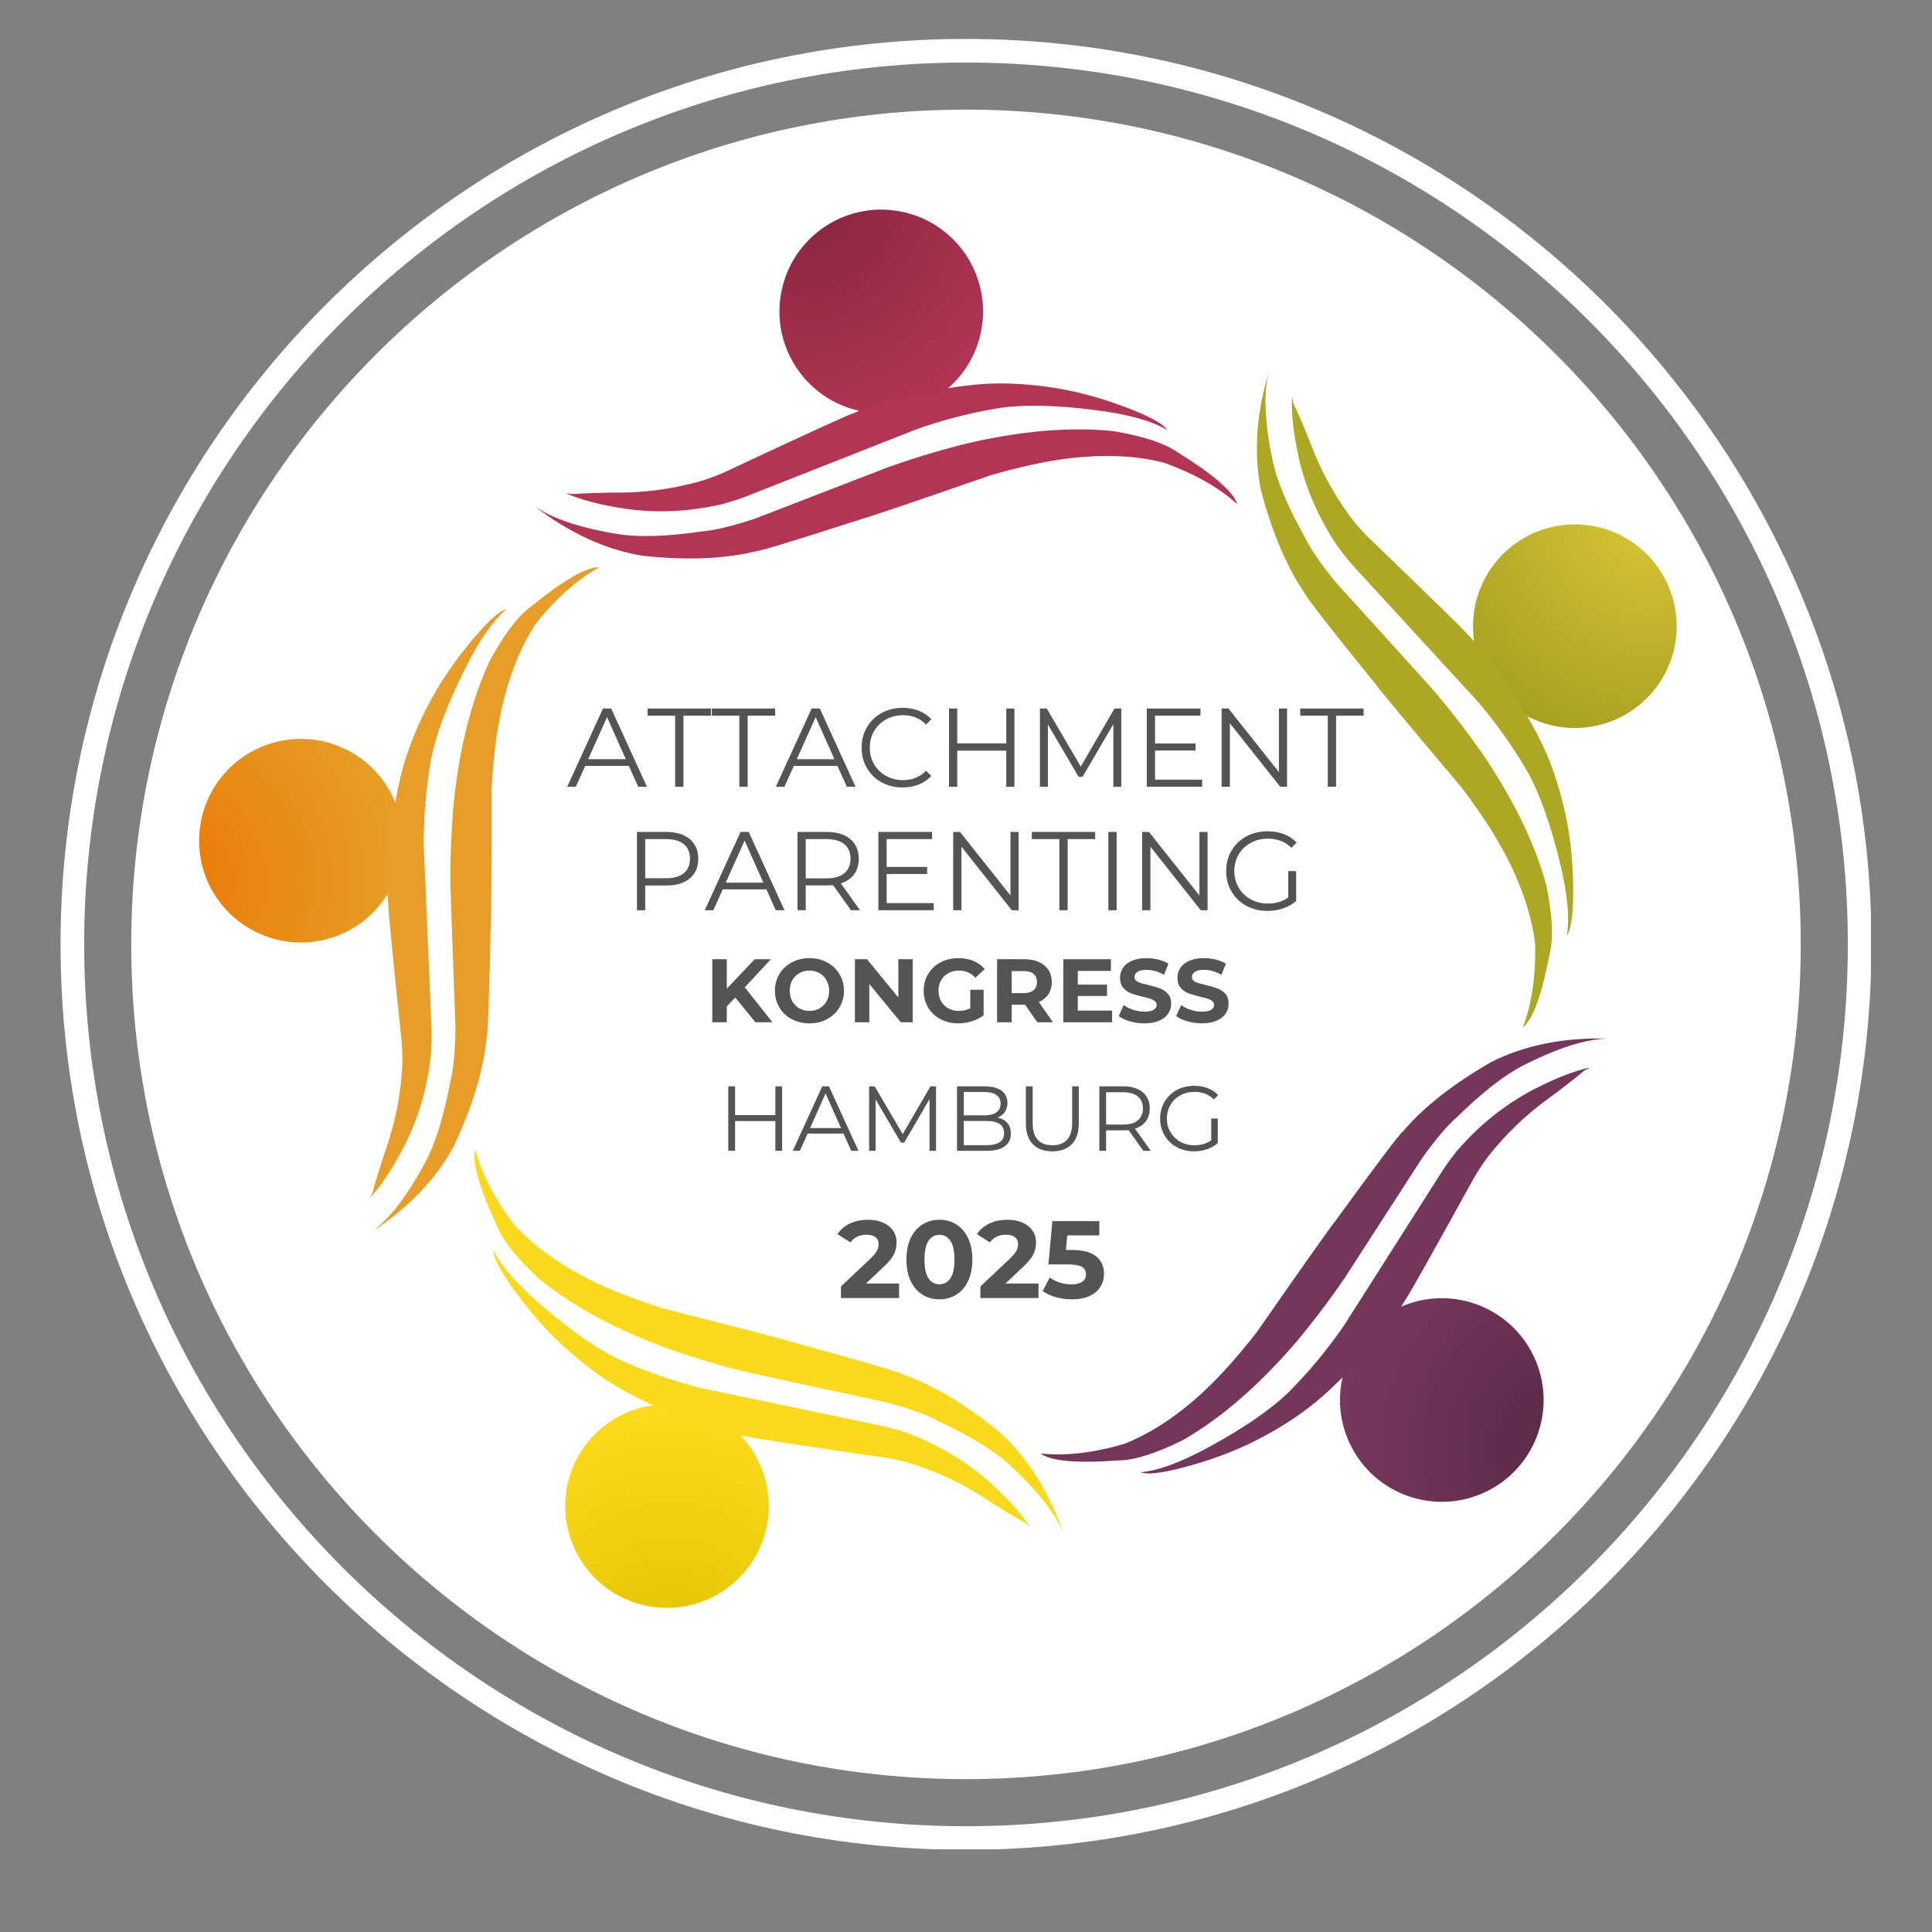 <svg xmlns="http://www.w3.org/2000/svg" xmlns:xlink="http://www.w3.org/1999/xlink" width="1080" zoomAndPan="magnify" viewBox="0 0 810 810" height="1080" preserveAspectRatio="xMidYMid meet" version="1.0"><rect x="0" y="0" width="810" height="810" fill="#808080" stroke="none"/><defs><g/><clipPath id="f9d11e022b"><path d="M 25.387 16.32 L 784.387 16.32 L 784.387 775.32 L 25.387 775.32 Z M 25.387 16.32 " clip-rule="nonzero"/></clipPath><clipPath id="fd405af6c0"><path d="M 326 87 L 413 87 L 413 174 L 326 174 Z M 326 87 " clip-rule="nonzero"/></clipPath><clipPath id="741b8db954"><path d="M 335.023 81 L 419.043 96.113 L 403.93 180.133 L 319.91 165.02 Z M 335.023 81 " clip-rule="nonzero"/></clipPath><clipPath id="61624f204b"><path d="M 377.031 88.559 C 353.828 84.383 331.637 99.809 327.465 123.012 C 323.293 146.211 338.719 168.402 361.918 172.578 C 385.121 176.75 407.312 161.324 411.484 138.121 C 415.66 114.922 400.234 92.73 377.031 88.559 Z M 377.031 88.559 " clip-rule="nonzero"/></clipPath><clipPath id="c5ed4d9fa8"><path d="M 335.023 81 L 419.043 96.113 L 403.93 180.133 L 319.91 165.02 Z M 335.023 81 " clip-rule="nonzero"/></clipPath><radialGradient gradientTransform="matrix(0.984, 0.177, -0.177, 0.984, 335.022, 81.001)" gradientUnits="userSpaceOnUse" r="120.729" cx="0" id="f1024b0331" cy="0" fx="0" fy="0"><stop stop-opacity="1" stop-color="rgb(51.964%, 14.554%, 24.379%)" offset="0"/><stop stop-opacity="1" stop-color="rgb(52.252%, 14.651%, 24.518%)" offset="0.016"/><stop stop-opacity="1" stop-color="rgb(52.499%, 14.734%, 24.638%)" offset="0.027"/><stop stop-opacity="1" stop-color="rgb(52.747%, 14.818%, 24.757%)" offset="0.039"/><stop stop-opacity="1" stop-color="rgb(52.994%, 14.902%, 24.876%)" offset="0.051"/><stop stop-opacity="1" stop-color="rgb(53.241%, 14.984%, 24.997%)" offset="0.062"/><stop stop-opacity="1" stop-color="rgb(53.488%, 15.068%, 25.116%)" offset="0.074"/><stop stop-opacity="1" stop-color="rgb(53.737%, 15.15%, 25.235%)" offset="0.086"/><stop stop-opacity="1" stop-color="rgb(53.984%, 15.234%, 25.356%)" offset="0.098"/><stop stop-opacity="1" stop-color="rgb(54.231%, 15.317%, 25.475%)" offset="0.109"/><stop stop-opacity="1" stop-color="rgb(54.478%, 15.401%, 25.594%)" offset="0.121"/><stop stop-opacity="1" stop-color="rgb(54.726%, 15.483%, 25.714%)" offset="0.133"/><stop stop-opacity="1" stop-color="rgb(54.973%, 15.567%, 25.833%)" offset="0.145"/><stop stop-opacity="1" stop-color="rgb(55.22%, 15.649%, 25.952%)" offset="0.156"/><stop stop-opacity="1" stop-color="rgb(55.467%, 15.733%, 26.073%)" offset="0.168"/><stop stop-opacity="1" stop-color="rgb(55.714%, 15.816%, 26.192%)" offset="0.18"/><stop stop-opacity="1" stop-color="rgb(55.962%, 15.9%, 26.311%)" offset="0.191"/><stop stop-opacity="1" stop-color="rgb(56.209%, 15.982%, 26.431%)" offset="0.203"/><stop stop-opacity="1" stop-color="rgb(56.456%, 16.066%, 26.55%)" offset="0.215"/><stop stop-opacity="1" stop-color="rgb(56.703%, 16.148%, 26.669%)" offset="0.227"/><stop stop-opacity="1" stop-color="rgb(56.95%, 16.232%, 26.79%)" offset="0.238"/><stop stop-opacity="1" stop-color="rgb(57.198%, 16.315%, 26.909%)" offset="0.25"/><stop stop-opacity="1" stop-color="rgb(57.404%, 16.385%, 27.008%)" offset="0.262"/><stop stop-opacity="1" stop-color="rgb(57.568%, 16.44%, 27.087%)" offset="0.27"/><stop stop-opacity="1" stop-color="rgb(57.733%, 16.496%, 27.168%)" offset="0.277"/><stop stop-opacity="1" stop-color="rgb(57.898%, 16.551%, 27.248%)" offset="0.285"/><stop stop-opacity="1" stop-color="rgb(58.063%, 16.606%, 27.327%)" offset="0.293"/><stop stop-opacity="1" stop-color="rgb(58.228%, 16.663%, 27.406%)" offset="0.301"/><stop stop-opacity="1" stop-color="rgb(58.392%, 16.718%, 27.487%)" offset="0.309"/><stop stop-opacity="1" stop-color="rgb(58.557%, 16.772%, 27.567%)" offset="0.316"/><stop stop-opacity="1" stop-color="rgb(58.722%, 16.829%, 27.646%)" offset="0.324"/><stop stop-opacity="1" stop-color="rgb(58.888%, 16.884%, 27.725%)" offset="0.332"/><stop stop-opacity="1" stop-color="rgb(59.053%, 16.94%, 27.805%)" offset="0.34"/><stop stop-opacity="1" stop-color="rgb(59.218%, 16.995%, 27.885%)" offset="0.348"/><stop stop-opacity="1" stop-color="rgb(59.383%, 17.05%, 27.965%)" offset="0.355"/><stop stop-opacity="1" stop-color="rgb(59.547%, 17.107%, 28.044%)" offset="0.363"/><stop stop-opacity="1" stop-color="rgb(59.712%, 17.162%, 28.123%)" offset="0.371"/><stop stop-opacity="1" stop-color="rgb(59.959%, 17.244%, 28.244%)" offset="0.379"/><stop stop-opacity="1" stop-color="rgb(60.289%, 17.355%, 28.403%)" offset="0.395"/><stop stop-opacity="1" stop-color="rgb(60.619%, 17.467%, 28.563%)" offset="0.41"/><stop stop-opacity="1" stop-color="rgb(60.948%, 17.577%, 28.722%)" offset="0.426"/><stop stop-opacity="1" stop-color="rgb(61.278%, 17.688%, 28.88%)" offset="0.441"/><stop stop-opacity="1" stop-color="rgb(61.607%, 17.799%, 29.041%)" offset="0.457"/><stop stop-opacity="1" stop-color="rgb(61.937%, 17.911%, 29.199%)" offset="0.473"/><stop stop-opacity="1" stop-color="rgb(62.267%, 18.021%, 29.359%)" offset="0.488"/><stop stop-opacity="1" stop-color="rgb(62.555%, 18.118%, 29.498%)" offset="0.504"/><stop stop-opacity="1" stop-color="rgb(62.802%, 18.201%, 29.619%)" offset="0.516"/><stop stop-opacity="1" stop-color="rgb(63.049%, 18.285%, 29.738%)" offset="0.527"/><stop stop-opacity="1" stop-color="rgb(63.297%, 18.369%, 29.857%)" offset="0.539"/><stop stop-opacity="1" stop-color="rgb(63.544%, 18.451%, 29.977%)" offset="0.551"/><stop stop-opacity="1" stop-color="rgb(63.791%, 18.535%, 30.096%)" offset="0.562"/><stop stop-opacity="1" stop-color="rgb(64.04%, 18.617%, 30.215%)" offset="0.574"/><stop stop-opacity="1" stop-color="rgb(64.287%, 18.701%, 30.336%)" offset="0.586"/><stop stop-opacity="1" stop-color="rgb(64.534%, 18.784%, 30.455%)" offset="0.598"/><stop stop-opacity="1" stop-color="rgb(64.781%, 18.867%, 30.574%)" offset="0.609"/><stop stop-opacity="1" stop-color="rgb(65.028%, 18.95%, 30.695%)" offset="0.621"/><stop stop-opacity="1" stop-color="rgb(65.234%, 19.02%, 30.794%)" offset="0.633"/><stop stop-opacity="1" stop-color="rgb(65.399%, 19.075%, 30.873%)" offset="0.641"/><stop stop-opacity="1" stop-color="rgb(65.564%, 19.13%, 30.952%)" offset="0.648"/><stop stop-opacity="1" stop-color="rgb(65.729%, 19.186%, 31.033%)" offset="0.656"/><stop stop-opacity="1" stop-color="rgb(65.894%, 19.241%, 31.113%)" offset="0.664"/><stop stop-opacity="1" stop-color="rgb(66.058%, 19.296%, 31.192%)" offset="0.672"/><stop stop-opacity="1" stop-color="rgb(66.223%, 19.353%, 31.271%)" offset="0.68"/><stop stop-opacity="1" stop-color="rgb(66.388%, 19.408%, 31.351%)" offset="0.688"/><stop stop-opacity="1" stop-color="rgb(66.635%, 19.492%, 31.471%)" offset="0.695"/><stop stop-opacity="1" stop-color="rgb(66.965%, 19.601%, 31.63%)" offset="0.711"/><stop stop-opacity="1" stop-color="rgb(67.294%, 19.713%, 31.79%)" offset="0.727"/><stop stop-opacity="1" stop-color="rgb(67.624%, 19.824%, 31.949%)" offset="0.742"/><stop stop-opacity="1" stop-color="rgb(67.912%, 19.92%, 32.088%)" offset="0.758"/><stop stop-opacity="1" stop-color="rgb(68.159%, 20.004%, 32.208%)" offset="0.77"/><stop stop-opacity="1" stop-color="rgb(68.407%, 20.087%, 32.327%)" offset="0.781"/><stop stop-opacity="1" stop-color="rgb(68.654%, 20.171%, 32.446%)" offset="0.793"/><stop stop-opacity="1" stop-color="rgb(68.901%, 20.253%, 32.567%)" offset="0.805"/><stop stop-opacity="1" stop-color="rgb(69.107%, 20.323%, 32.666%)" offset="0.816"/><stop stop-opacity="1" stop-color="rgb(69.273%, 20.378%, 32.745%)" offset="0.824"/><stop stop-opacity="1" stop-color="rgb(69.438%, 20.435%, 32.826%)" offset="0.832"/><stop stop-opacity="1" stop-color="rgb(69.603%, 20.49%, 32.906%)" offset="0.84"/><stop stop-opacity="1" stop-color="rgb(69.85%, 20.572%, 33.025%)" offset="0.848"/><stop stop-opacity="1" stop-color="rgb(70.18%, 20.683%, 33.185%)" offset="0.863"/><stop stop-opacity="1" stop-color="rgb(70.468%, 20.781%, 33.324%)" offset="0.879"/><stop stop-opacity="1" stop-color="rgb(70.715%, 20.863%, 33.443%)" offset="0.891"/><stop stop-opacity="1" stop-color="rgb(70.963%, 20.947%, 33.563%)" offset="0.902"/><stop stop-opacity="1" stop-color="rgb(71.169%, 21.016%, 33.662%)" offset="0.914"/><stop stop-opacity="1" stop-color="rgb(71.333%, 21.072%, 33.742%)" offset="0.922"/><stop stop-opacity="1" stop-color="rgb(71.581%, 21.155%, 33.861%)" offset="0.93"/><stop stop-opacity="1" stop-color="rgb(71.869%, 21.252%, 34.001%)" offset="0.945"/><stop stop-opacity="1" stop-color="rgb(72.075%, 21.321%, 34.1%)" offset="0.957"/><stop stop-opacity="1" stop-color="rgb(72.322%, 21.405%, 34.219%)" offset="0.965"/><stop stop-opacity="1" stop-color="rgb(72.569%, 21.487%, 34.34%)" offset="0.98"/><stop stop-opacity="1" stop-color="rgb(72.775%, 21.558%, 34.439%)" offset="0.988"/><stop stop-opacity="1" stop-color="rgb(72.899%, 21.599%, 34.499%)" offset="1"/></radialGradient><clipPath id="1ff670f930"><path d="M 224 180 L 519 180 L 519 235 L 224 235 Z M 224 180 " clip-rule="nonzero"/></clipPath><clipPath id="639d090bdb"><path d="M 234.812 133.938 L 523.949 173.883 L 511.133 266.668 L 221.992 226.723 Z M 234.812 133.938 " clip-rule="nonzero"/></clipPath><clipPath id="c477f506a5"><path d="M 523.988 173.887 L 234.852 133.941 L 222.031 226.73 L 511.168 266.672 Z M 523.988 173.887 " clip-rule="nonzero"/></clipPath><clipPath id="84cf2ab16b"><path d="M 237 160 L 490 160 L 490 215 L 237 215 Z M 237 160 " clip-rule="nonzero"/></clipPath><clipPath id="d4ec4b0020"><path d="M 234.812 133.938 L 523.949 173.883 L 511.133 266.668 L 221.992 226.723 Z M 234.812 133.938 " clip-rule="nonzero"/></clipPath><clipPath id="b59cd47ce9"><path d="M 523.988 173.887 L 234.852 133.941 L 222.031 226.73 L 511.168 266.672 Z M 523.988 173.887 " clip-rule="nonzero"/></clipPath><clipPath id="d68cd599b6"><path d="M 617 219 L 703 219 L 703 306 L 617 306 Z M 617 219 " clip-rule="nonzero"/></clipPath><clipPath id="6d46446788"><path d="M 694.176 212.582 L 710.223 296.43 L 626.375 312.477 L 610.328 228.633 Z M 694.176 212.582 " clip-rule="nonzero"/></clipPath><clipPath id="d435f0a2e8"><path d="M 702.199 254.508 C 697.766 231.355 675.406 216.176 652.25 220.609 C 629.098 225.039 613.922 247.402 618.352 270.555 C 622.781 293.707 645.145 308.887 668.297 304.453 C 691.453 300.023 706.629 277.66 702.199 254.508 Z M 702.199 254.508 " clip-rule="nonzero"/></clipPath><clipPath id="1d82fe7217"><path d="M 694.176 212.582 L 710.223 296.43 L 626.375 312.477 L 610.328 228.633 Z M 694.176 212.582 " clip-rule="nonzero"/></clipPath><radialGradient gradientTransform="matrix(0.188, 0.982, -0.982, 0.188, 694.174, 212.584)" gradientUnits="userSpaceOnUse" r="120.729" cx="0" id="6719945d03" cy="0" fx="0" fy="0"><stop stop-opacity="1" stop-color="rgb(86.601%, 77.93%, 21.162%)" offset="0"/><stop stop-opacity="1" stop-color="rgb(86.356%, 77.757%, 21.071%)" offset="0.008"/><stop stop-opacity="1" stop-color="rgb(86.061%, 77.551%, 20.961%)" offset="0.02"/><stop stop-opacity="1" stop-color="rgb(85.767%, 77.345%, 20.85%)" offset="0.031"/><stop stop-opacity="1" stop-color="rgb(85.474%, 77.139%, 20.74%)" offset="0.043"/><stop stop-opacity="1" stop-color="rgb(85.179%, 76.933%, 20.63%)" offset="0.055"/><stop stop-opacity="1" stop-color="rgb(84.885%, 76.727%, 20.52%)" offset="0.066"/><stop stop-opacity="1" stop-color="rgb(84.59%, 76.52%, 20.41%)" offset="0.078"/><stop stop-opacity="1" stop-color="rgb(84.297%, 76.314%, 20.299%)" offset="0.09"/><stop stop-opacity="1" stop-color="rgb(84.003%, 76.108%, 20.189%)" offset="0.102"/><stop stop-opacity="1" stop-color="rgb(83.708%, 75.902%, 20.079%)" offset="0.113"/><stop stop-opacity="1" stop-color="rgb(83.414%, 75.696%, 19.969%)" offset="0.125"/><stop stop-opacity="1" stop-color="rgb(83.119%, 75.49%, 19.859%)" offset="0.137"/><stop stop-opacity="1" stop-color="rgb(82.826%, 75.282%, 19.749%)" offset="0.148"/><stop stop-opacity="1" stop-color="rgb(82.532%, 75.076%, 19.638%)" offset="0.16"/><stop stop-opacity="1" stop-color="rgb(82.237%, 74.87%, 19.528%)" offset="0.172"/><stop stop-opacity="1" stop-color="rgb(81.943%, 74.664%, 19.418%)" offset="0.184"/><stop stop-opacity="1" stop-color="rgb(81.65%, 74.458%, 19.308%)" offset="0.195"/><stop stop-opacity="1" stop-color="rgb(81.355%, 74.252%, 19.199%)" offset="0.207"/><stop stop-opacity="1" stop-color="rgb(81.061%, 74.045%, 19.087%)" offset="0.219"/><stop stop-opacity="1" stop-color="rgb(80.766%, 73.839%, 18.977%)" offset="0.23"/><stop stop-opacity="1" stop-color="rgb(80.473%, 73.633%, 18.867%)" offset="0.242"/><stop stop-opacity="1" stop-color="rgb(80.228%, 73.462%, 18.776%)" offset="0.254"/><stop stop-opacity="1" stop-color="rgb(80.032%, 73.325%, 18.703%)" offset="0.262"/><stop stop-opacity="1" stop-color="rgb(79.836%, 73.187%, 18.629%)" offset="0.27"/><stop stop-opacity="1" stop-color="rgb(79.64%, 73.048%, 18.555%)" offset="0.277"/><stop stop-opacity="1" stop-color="rgb(79.443%, 72.911%, 18.481%)" offset="0.285"/><stop stop-opacity="1" stop-color="rgb(79.248%, 72.774%, 18.408%)" offset="0.293"/><stop stop-opacity="1" stop-color="rgb(79.051%, 72.636%, 18.335%)" offset="0.301"/><stop stop-opacity="1" stop-color="rgb(78.854%, 72.499%, 18.262%)" offset="0.309"/><stop stop-opacity="1" stop-color="rgb(78.659%, 72.362%, 18.188%)" offset="0.316"/><stop stop-opacity="1" stop-color="rgb(78.462%, 72.224%, 18.115%)" offset="0.324"/><stop stop-opacity="1" stop-color="rgb(78.267%, 72.087%, 18.042%)" offset="0.332"/><stop stop-opacity="1" stop-color="rgb(78.07%, 71.95%, 17.967%)" offset="0.34"/><stop stop-opacity="1" stop-color="rgb(77.875%, 71.811%, 17.894%)" offset="0.348"/><stop stop-opacity="1" stop-color="rgb(77.678%, 71.674%, 17.821%)" offset="0.355"/><stop stop-opacity="1" stop-color="rgb(77.483%, 71.536%, 17.747%)" offset="0.363"/><stop stop-opacity="1" stop-color="rgb(77.286%, 71.399%, 17.674%)" offset="0.371"/><stop stop-opacity="1" stop-color="rgb(77.09%, 71.262%, 17.601%)" offset="0.379"/><stop stop-opacity="1" stop-color="rgb(76.894%, 71.124%, 17.528%)" offset="0.387"/><stop stop-opacity="1" stop-color="rgb(76.698%, 70.987%, 17.455%)" offset="0.395"/><stop stop-opacity="1" stop-color="rgb(76.501%, 70.85%, 17.38%)" offset="0.402"/><stop stop-opacity="1" stop-color="rgb(76.306%, 70.712%, 17.307%)" offset="0.41"/><stop stop-opacity="1" stop-color="rgb(76.109%, 70.573%, 17.233%)" offset="0.418"/><stop stop-opacity="1" stop-color="rgb(75.914%, 70.436%, 17.16%)" offset="0.426"/><stop stop-opacity="1" stop-color="rgb(75.717%, 70.299%, 17.087%)" offset="0.434"/><stop stop-opacity="1" stop-color="rgb(75.522%, 70.161%, 17.014%)" offset="0.441"/><stop stop-opacity="1" stop-color="rgb(75.325%, 70.024%, 16.94%)" offset="0.449"/><stop stop-opacity="1" stop-color="rgb(75.13%, 69.887%, 16.867%)" offset="0.457"/><stop stop-opacity="1" stop-color="rgb(74.933%, 69.749%, 16.792%)" offset="0.465"/><stop stop-opacity="1" stop-color="rgb(74.738%, 69.612%, 16.719%)" offset="0.473"/><stop stop-opacity="1" stop-color="rgb(74.541%, 69.475%, 16.646%)" offset="0.48"/><stop stop-opacity="1" stop-color="rgb(74.345%, 69.336%, 16.573%)" offset="0.488"/><stop stop-opacity="1" stop-color="rgb(74.149%, 69.199%, 16.499%)" offset="0.496"/><stop stop-opacity="1" stop-color="rgb(73.903%, 69.026%, 16.408%)" offset="0.504"/><stop stop-opacity="1" stop-color="rgb(73.61%, 68.82%, 16.296%)" offset="0.516"/><stop stop-opacity="1" stop-color="rgb(73.315%, 68.614%, 16.187%)" offset="0.527"/><stop stop-opacity="1" stop-color="rgb(73.021%, 68.408%, 16.077%)" offset="0.539"/><stop stop-opacity="1" stop-color="rgb(72.726%, 68.202%, 15.967%)" offset="0.551"/><stop stop-opacity="1" stop-color="rgb(72.433%, 67.996%, 15.857%)" offset="0.562"/><stop stop-opacity="1" stop-color="rgb(72.139%, 67.789%, 15.747%)" offset="0.574"/><stop stop-opacity="1" stop-color="rgb(71.844%, 67.583%, 15.636%)" offset="0.586"/><stop stop-opacity="1" stop-color="rgb(71.55%, 67.377%, 15.526%)" offset="0.598"/><stop stop-opacity="1" stop-color="rgb(71.257%, 67.171%, 15.416%)" offset="0.609"/><stop stop-opacity="1" stop-color="rgb(70.963%, 66.965%, 15.306%)" offset="0.621"/><stop stop-opacity="1" stop-color="rgb(70.717%, 66.792%, 15.215%)" offset="0.633"/><stop stop-opacity="1" stop-color="rgb(70.522%, 66.655%, 15.141%)" offset="0.641"/><stop stop-opacity="1" stop-color="rgb(70.325%, 66.518%, 15.067%)" offset="0.648"/><stop stop-opacity="1" stop-color="rgb(70.129%, 66.38%, 14.993%)" offset="0.656"/><stop stop-opacity="1" stop-color="rgb(69.933%, 66.243%, 14.92%)" offset="0.664"/><stop stop-opacity="1" stop-color="rgb(69.737%, 66.106%, 14.847%)" offset="0.672"/><stop stop-opacity="1" stop-color="rgb(69.54%, 65.968%, 14.774%)" offset="0.68"/><stop stop-opacity="1" stop-color="rgb(69.345%, 65.831%, 14.7%)" offset="0.688"/><stop stop-opacity="1" stop-color="rgb(69.148%, 65.694%, 14.627%)" offset="0.695"/><stop stop-opacity="1" stop-color="rgb(68.953%, 65.555%, 14.552%)" offset="0.703"/><stop stop-opacity="1" stop-color="rgb(68.756%, 65.417%, 14.479%)" offset="0.711"/><stop stop-opacity="1" stop-color="rgb(68.561%, 65.28%, 14.406%)" offset="0.719"/><stop stop-opacity="1" stop-color="rgb(68.364%, 65.143%, 14.333%)" offset="0.727"/><stop stop-opacity="1" stop-color="rgb(68.169%, 65.005%, 14.259%)" offset="0.734"/><stop stop-opacity="1" stop-color="rgb(67.972%, 64.868%, 14.186%)" offset="0.742"/><stop stop-opacity="1" stop-color="rgb(67.776%, 64.731%, 14.113%)" offset="0.75"/><stop stop-opacity="1" stop-color="rgb(67.531%, 64.558%, 14.021%)" offset="0.758"/><stop stop-opacity="1" stop-color="rgb(67.236%, 64.352%, 13.91%)" offset="0.77"/><stop stop-opacity="1" stop-color="rgb(66.942%, 64.145%, 13.8%)" offset="0.781"/><stop stop-opacity="1" stop-color="rgb(66.647%, 63.939%, 13.69%)" offset="0.793"/><stop stop-opacity="1" stop-color="rgb(66.354%, 63.733%, 13.58%)" offset="0.805"/><stop stop-opacity="1" stop-color="rgb(66.109%, 63.562%, 13.489%)" offset="0.816"/><stop stop-opacity="1" stop-color="rgb(65.913%, 63.425%, 13.416%)" offset="0.824"/><stop stop-opacity="1" stop-color="rgb(65.717%, 63.287%, 13.341%)" offset="0.832"/><stop stop-opacity="1" stop-color="rgb(65.521%, 63.148%, 13.268%)" offset="0.84"/><stop stop-opacity="1" stop-color="rgb(65.324%, 63.011%, 13.194%)" offset="0.848"/><stop stop-opacity="1" stop-color="rgb(65.129%, 62.874%, 13.121%)" offset="0.855"/><stop stop-opacity="1" stop-color="rgb(64.932%, 62.737%, 13.048%)" offset="0.863"/><stop stop-opacity="1" stop-color="rgb(64.737%, 62.599%, 12.975%)" offset="0.871"/><stop stop-opacity="1" stop-color="rgb(64.491%, 62.427%, 12.883%)" offset="0.879"/><stop stop-opacity="1" stop-color="rgb(64.197%, 62.221%, 12.772%)" offset="0.891"/><stop stop-opacity="1" stop-color="rgb(63.902%, 62.015%, 12.662%)" offset="0.902"/><stop stop-opacity="1" stop-color="rgb(63.658%, 61.842%, 12.57%)" offset="0.914"/><stop stop-opacity="1" stop-color="rgb(63.461%, 61.705%, 12.497%)" offset="0.922"/><stop stop-opacity="1" stop-color="rgb(63.266%, 61.568%, 12.424%)" offset="0.93"/><stop stop-opacity="1" stop-color="rgb(63.069%, 61.43%, 12.35%)" offset="0.938"/><stop stop-opacity="1" stop-color="rgb(62.823%, 61.258%, 12.257%)" offset="0.945"/><stop stop-opacity="1" stop-color="rgb(62.579%, 61.087%, 12.166%)" offset="0.957"/><stop stop-opacity="1" stop-color="rgb(62.383%, 60.95%, 12.093%)" offset="0.965"/><stop stop-opacity="1" stop-color="rgb(62.138%, 60.777%, 12.001%)" offset="0.973"/><stop stop-opacity="1" stop-color="rgb(61.893%, 60.605%, 11.909%)" offset="0.984"/><stop stop-opacity="1" stop-color="rgb(61.697%, 60.468%, 11.836%)" offset="0.992"/><stop stop-opacity="1" stop-color="rgb(61.6%, 60.399%, 11.8%)" offset="1"/></radialGradient><clipPath id="ba8b323ecb"><path d="M 526 156 L 651 156 L 651 431 L 526 431 Z M 526 156 " clip-rule="nonzero"/></clipPath><clipPath id="df229d6826"><path d="M 608.809 138.047 L 675.289 422.258 L 584.082 443.594 L 517.602 159.383 Z M 608.809 138.047 " clip-rule="nonzero"/></clipPath><clipPath id="70db5d9deb"><path d="M 675.297 422.297 L 608.816 138.082 L 517.609 159.418 L 584.09 443.629 Z M 675.297 422.297 " clip-rule="nonzero"/></clipPath><clipPath id="cff3c80053"><path d="M 541 166 L 660 166 L 660 393 L 541 393 Z M 541 166 " clip-rule="nonzero"/></clipPath><clipPath id="1d592bd780"><path d="M 608.809 138.047 L 675.289 422.258 L 584.082 443.594 L 517.602 159.383 Z M 608.809 138.047 " clip-rule="nonzero"/></clipPath><clipPath id="1b95ef056d"><path d="M 675.297 422.297 L 608.816 138.082 L 517.609 159.418 L 584.09 443.629 Z M 675.297 422.297 " clip-rule="nonzero"/></clipPath><clipPath id="9b0bdb95a7"><path d="M 561 544 L 648 544 L 648 630 L 561 630 Z M 561 544 " clip-rule="nonzero"/></clipPath><clipPath id="de5e7bfab8"><path d="M 661.496 606.793 L 584.652 643.98 L 547.465 567.137 L 624.309 529.949 Z M 661.496 606.793 " clip-rule="nonzero"/></clipPath><clipPath id="26cc31124e"><path d="M 623.074 625.387 C 644.293 615.117 653.172 589.59 642.902 568.371 C 632.633 547.152 607.105 538.273 585.887 548.543 C 564.668 558.812 555.789 584.34 566.059 605.559 C 576.328 626.777 601.855 635.656 623.074 625.387 Z M 623.074 625.387 " clip-rule="nonzero"/></clipPath><clipPath id="f5ffa3ed29"><path d="M 661.496 606.793 L 584.652 643.98 L 547.465 567.137 L 624.309 529.949 Z M 661.496 606.793 " clip-rule="nonzero"/></clipPath><radialGradient gradientTransform="matrix(-0.9, 0.436, -0.436, -0.9, 661.496, 606.793)" gradientUnits="userSpaceOnUse" r="120.729" cx="0" id="438b77b3ec" cy="0" fx="0" fy="0"><stop stop-opacity="1" stop-color="rgb(34.218%, 15.753%, 26.79%)" offset="0"/><stop stop-opacity="1" stop-color="rgb(34.427%, 15.849%, 26.95%)" offset="0.016"/><stop stop-opacity="1" stop-color="rgb(34.607%, 15.932%, 27.087%)" offset="0.027"/><stop stop-opacity="1" stop-color="rgb(34.785%, 16.014%, 27.225%)" offset="0.039"/><stop stop-opacity="1" stop-color="rgb(34.966%, 16.095%, 27.362%)" offset="0.051"/><stop stop-opacity="1" stop-color="rgb(35.144%, 16.177%, 27.499%)" offset="0.062"/><stop stop-opacity="1" stop-color="rgb(35.324%, 16.26%, 27.637%)" offset="0.074"/><stop stop-opacity="1" stop-color="rgb(35.503%, 16.342%, 27.773%)" offset="0.086"/><stop stop-opacity="1" stop-color="rgb(35.683%, 16.423%, 27.91%)" offset="0.098"/><stop stop-opacity="1" stop-color="rgb(35.861%, 16.505%, 28.047%)" offset="0.109"/><stop stop-opacity="1" stop-color="rgb(36.041%, 16.588%, 28.185%)" offset="0.121"/><stop stop-opacity="1" stop-color="rgb(36.31%, 16.71%, 28.391%)" offset="0.133"/><stop stop-opacity="1" stop-color="rgb(36.668%, 16.875%, 28.664%)" offset="0.156"/><stop stop-opacity="1" stop-color="rgb(37.027%, 17.038%, 28.938%)" offset="0.18"/><stop stop-opacity="1" stop-color="rgb(37.386%, 17.203%, 29.213%)" offset="0.203"/><stop stop-opacity="1" stop-color="rgb(37.744%, 17.368%, 29.488%)" offset="0.227"/><stop stop-opacity="1" stop-color="rgb(38.103%, 17.531%, 29.761%)" offset="0.25"/><stop stop-opacity="1" stop-color="rgb(38.432%, 17.682%, 30.013%)" offset="0.273"/><stop stop-opacity="1" stop-color="rgb(38.731%, 17.818%, 30.241%)" offset="0.293"/><stop stop-opacity="1" stop-color="rgb(39.03%, 17.955%, 30.47%)" offset="0.312"/><stop stop-opacity="1" stop-color="rgb(39.328%, 18.091%, 30.698%)" offset="0.332"/><stop stop-opacity="1" stop-color="rgb(39.627%, 18.228%, 30.927%)" offset="0.352"/><stop stop-opacity="1" stop-color="rgb(39.926%, 18.365%, 31.155%)" offset="0.371"/><stop stop-opacity="1" stop-color="rgb(40.195%, 18.488%, 31.361%)" offset="0.391"/><stop stop-opacity="1" stop-color="rgb(40.434%, 18.597%, 31.543%)" offset="0.406"/><stop stop-opacity="1" stop-color="rgb(40.672%, 18.707%, 31.726%)" offset="0.422"/><stop stop-opacity="1" stop-color="rgb(40.912%, 18.816%, 31.909%)" offset="0.438"/><stop stop-opacity="1" stop-color="rgb(41.151%, 18.925%, 32.092%)" offset="0.453"/><stop stop-opacity="1" stop-color="rgb(41.389%, 19.035%, 32.275%)" offset="0.469"/><stop stop-opacity="1" stop-color="rgb(41.629%, 19.144%, 32.457%)" offset="0.484"/><stop stop-opacity="1" stop-color="rgb(41.869%, 19.254%, 32.64%)" offset="0.5"/><stop stop-opacity="1" stop-color="rgb(42.078%, 19.35%, 32.8%)" offset="0.516"/><stop stop-opacity="1" stop-color="rgb(42.256%, 19.432%, 32.938%)" offset="0.527"/><stop stop-opacity="1" stop-color="rgb(42.436%, 19.513%, 33.075%)" offset="0.539"/><stop stop-opacity="1" stop-color="rgb(42.615%, 19.595%, 33.212%)" offset="0.551"/><stop stop-opacity="1" stop-color="rgb(42.795%, 19.678%, 33.35%)" offset="0.562"/><stop stop-opacity="1" stop-color="rgb(43.063%, 19.8%, 33.554%)" offset="0.574"/><stop stop-opacity="1" stop-color="rgb(43.422%, 19.965%, 33.829%)" offset="0.598"/><stop stop-opacity="1" stop-color="rgb(43.781%, 20.128%, 34.103%)" offset="0.621"/><stop stop-opacity="1" stop-color="rgb(44.11%, 20.279%, 34.354%)" offset="0.645"/><stop stop-opacity="1" stop-color="rgb(44.409%, 20.416%, 34.583%)" offset="0.664"/><stop stop-opacity="1" stop-color="rgb(44.708%, 20.552%, 34.811%)" offset="0.684"/><stop stop-opacity="1" stop-color="rgb(44.977%, 20.676%, 35.017%)" offset="0.703"/><stop stop-opacity="1" stop-color="rgb(45.215%, 20.786%, 35.2%)" offset="0.719"/><stop stop-opacity="1" stop-color="rgb(45.454%, 20.894%, 35.382%)" offset="0.734"/><stop stop-opacity="1" stop-color="rgb(45.694%, 21.004%, 35.565%)" offset="0.75"/><stop stop-opacity="1" stop-color="rgb(45.903%, 21.1%, 35.725%)" offset="0.766"/><stop stop-opacity="1" stop-color="rgb(46.082%, 21.181%, 35.863%)" offset="0.777"/><stop stop-opacity="1" stop-color="rgb(46.35%, 21.304%, 36.069%)" offset="0.789"/><stop stop-opacity="1" stop-color="rgb(46.709%, 21.469%, 36.342%)" offset="0.812"/><stop stop-opacity="1" stop-color="rgb(47.038%, 21.619%, 36.594%)" offset="0.836"/><stop stop-opacity="1" stop-color="rgb(47.307%, 21.742%, 36.8%)" offset="0.855"/><stop stop-opacity="1" stop-color="rgb(47.546%, 21.851%, 36.983%)" offset="0.871"/><stop stop-opacity="1" stop-color="rgb(47.755%, 21.947%, 37.143%)" offset="0.887"/><stop stop-opacity="1" stop-color="rgb(48.024%, 22.07%, 37.347%)" offset="0.898"/><stop stop-opacity="1" stop-color="rgb(48.354%, 22.22%, 37.599%)" offset="0.922"/><stop stop-opacity="1" stop-color="rgb(48.592%, 22.33%, 37.782%)" offset="0.941"/><stop stop-opacity="1" stop-color="rgb(48.86%, 22.453%, 37.988%)" offset="0.953"/><stop stop-opacity="1" stop-color="rgb(49.219%, 22.617%, 38.261%)" offset="0.977"/><stop stop-opacity="1" stop-color="rgb(49.399%, 22.699%, 38.399%)" offset="1"/></radialGradient><clipPath id="3c006eef80"><path d="M 436 435 L 675 435 L 675 613 L 436 613 Z M 436 435 " clip-rule="nonzero"/></clipPath><clipPath id="33ff96f3c5"><path d="M 711.426 505.051 L 454.078 642.777 L 409.879 560.191 L 667.227 422.465 Z M 711.426 505.051 " clip-rule="nonzero"/></clipPath><clipPath id="83017ea5ff"><path d="M 454.043 642.797 L 711.391 505.07 L 667.191 422.484 L 409.844 560.211 Z M 454.043 642.797 " clip-rule="nonzero"/></clipPath><clipPath id="5694c08b68"><path d="M 478 447 L 667 447 L 667 618 L 478 618 Z M 478 447 " clip-rule="nonzero"/></clipPath><clipPath id="33bd1e042e"><path d="M 711.426 505.051 L 454.078 642.777 L 409.879 560.191 L 667.227 422.465 Z M 711.426 505.051 " clip-rule="nonzero"/></clipPath><clipPath id="7150068009"><path d="M 454.043 642.797 L 711.391 505.07 L 667.191 422.484 L 409.844 560.211 Z M 454.043 642.797 " clip-rule="nonzero"/></clipPath><clipPath id="3b108ff7d7"><path d="M 236 588 L 323 588 L 323 675 L 236 675 Z M 236 588 " clip-rule="nonzero"/></clipPath><clipPath id="3d1ecbfcc7"><path d="M 281.207 691.773 L 219.305 632.988 L 278.094 571.086 L 339.996 629.875 Z M 281.207 691.773 " clip-rule="nonzero"/></clipPath><clipPath id="db2bdd6a79"><path d="M 250.258 662.383 C 267.352 678.617 294.367 677.918 310.602 660.824 C 326.836 643.73 326.137 616.715 309.043 600.48 C 291.949 584.246 264.934 584.945 248.699 602.039 C 232.465 619.133 233.164 646.148 250.258 662.383 Z M 250.258 662.383 " clip-rule="nonzero"/></clipPath><clipPath id="39aaf34e9e"><path d="M 281.207 691.773 L 219.305 632.988 L 278.094 571.086 L 339.996 629.875 Z M 281.207 691.773 " clip-rule="nonzero"/></clipPath><radialGradient gradientTransform="matrix(-0.725, -0.689, 0.689, -0.725, 281.208, 691.775)" gradientUnits="userSpaceOnUse" r="120.729" cx="0" id="5da6b3d0f8" cy="0" fx="0" fy="0"><stop stop-opacity="1" stop-color="rgb(88.777%, 76.671%, 0.989%)" offset="0"/><stop stop-opacity="1" stop-color="rgb(89.111%, 76.993%, 1.343%)" offset="0.031"/><stop stop-opacity="1" stop-color="rgb(89.423%, 77.293%, 1.672%)" offset="0.059"/><stop stop-opacity="1" stop-color="rgb(89.734%, 77.594%, 2.003%)" offset="0.086"/><stop stop-opacity="1" stop-color="rgb(90.047%, 77.895%, 2.335%)" offset="0.113"/><stop stop-opacity="1" stop-color="rgb(90.335%, 78.174%, 2.643%)" offset="0.141"/><stop stop-opacity="1" stop-color="rgb(90.602%, 78.432%, 2.927%)" offset="0.164"/><stop stop-opacity="1" stop-color="rgb(90.869%, 78.69%, 3.209%)" offset="0.188"/><stop stop-opacity="1" stop-color="rgb(91.136%, 78.947%, 3.493%)" offset="0.211"/><stop stop-opacity="1" stop-color="rgb(91.405%, 79.205%, 3.777%)" offset="0.234"/><stop stop-opacity="1" stop-color="rgb(91.649%, 79.442%, 4.036%)" offset="0.258"/><stop stop-opacity="1" stop-color="rgb(91.872%, 79.657%, 4.272%)" offset="0.277"/><stop stop-opacity="1" stop-color="rgb(92.094%, 79.872%, 4.509%)" offset="0.297"/><stop stop-opacity="1" stop-color="rgb(92.317%, 80.087%, 4.745%)" offset="0.316"/><stop stop-opacity="1" stop-color="rgb(92.54%, 80.301%, 4.982%)" offset="0.336"/><stop stop-opacity="1" stop-color="rgb(92.763%, 80.516%, 5.219%)" offset="0.355"/><stop stop-opacity="1" stop-color="rgb(92.986%, 80.731%, 5.453%)" offset="0.375"/><stop stop-opacity="1" stop-color="rgb(93.185%, 80.925%, 5.667%)" offset="0.395"/><stop stop-opacity="1" stop-color="rgb(93.364%, 81.096%, 5.856%)" offset="0.41"/><stop stop-opacity="1" stop-color="rgb(93.541%, 81.268%, 6.046%)" offset="0.426"/><stop stop-opacity="1" stop-color="rgb(93.81%, 81.526%, 6.329%)" offset="0.441"/><stop stop-opacity="1" stop-color="rgb(94.165%, 81.87%, 6.708%)" offset="0.473"/><stop stop-opacity="1" stop-color="rgb(94.499%, 82.191%, 7.062%)" offset="0.504"/><stop stop-opacity="1" stop-color="rgb(94.81%, 82.492%, 7.393%)" offset="0.531"/><stop stop-opacity="1" stop-color="rgb(95.123%, 82.794%, 7.722%)" offset="0.559"/><stop stop-opacity="1" stop-color="rgb(95.412%, 83.073%, 8.031%)" offset="0.586"/><stop stop-opacity="1" stop-color="rgb(95.679%, 83.331%, 8.315%)" offset="0.609"/><stop stop-opacity="1" stop-color="rgb(95.924%, 83.566%, 8.574%)" offset="0.633"/><stop stop-opacity="1" stop-color="rgb(96.147%, 83.781%, 8.81%)" offset="0.652"/><stop stop-opacity="1" stop-color="rgb(96.37%, 83.997%, 9.047%)" offset="0.672"/><stop stop-opacity="1" stop-color="rgb(96.57%, 84.19%, 9.259%)" offset="0.691"/><stop stop-opacity="1" stop-color="rgb(96.748%, 84.363%, 9.448%)" offset="0.707"/><stop stop-opacity="1" stop-color="rgb(97.015%, 84.619%, 9.732%)" offset="0.723"/><stop stop-opacity="1" stop-color="rgb(97.35%, 84.943%, 10.086%)" offset="0.754"/><stop stop-opacity="1" stop-color="rgb(97.661%, 85.243%, 10.417%)" offset="0.781"/><stop stop-opacity="1" stop-color="rgb(97.951%, 85.522%, 10.725%)" offset="0.809"/><stop stop-opacity="1" stop-color="rgb(98.196%, 85.759%, 10.985%)" offset="0.832"/><stop stop-opacity="1" stop-color="rgb(98.396%, 85.951%, 11.197%)" offset="0.852"/><stop stop-opacity="1" stop-color="rgb(98.663%, 86.209%, 11.481%)" offset="0.867"/><stop stop-opacity="1" stop-color="rgb(98.975%, 86.51%, 11.812%)" offset="0.898"/><stop stop-opacity="1" stop-color="rgb(99.22%, 86.746%, 12.071%)" offset="0.922"/><stop stop-opacity="1" stop-color="rgb(99.487%, 87.004%, 12.355%)" offset="0.941"/><stop stop-opacity="1" stop-color="rgb(99.821%, 87.328%, 12.711%)" offset="0.969"/><stop stop-opacity="1" stop-color="rgb(100%, 87.5%, 12.9%)" offset="1"/></radialGradient><clipPath id="ccae01f7dc"><path d="M 198 481 L 447 481 L 447 644 L 198 644 Z M 198 481 " clip-rule="nonzero"/></clipPath><clipPath id="28d42cfdb7"><path d="M 394.023 702.605 L 174.379 510.379 L 236.066 439.891 L 455.715 632.121 Z M 394.023 702.605 " clip-rule="nonzero"/></clipPath><clipPath id="df50773b90"><path d="M 174.352 510.355 L 393.996 702.582 L 455.684 632.094 L 236.039 439.867 Z M 174.352 510.355 " clip-rule="nonzero"/></clipPath><clipPath id="3d95e2ee3f"><path d="M 206 523 L 433 523 L 433 641 L 206 641 Z M 206 523 " clip-rule="nonzero"/></clipPath><clipPath id="b76666b052"><path d="M 394.023 702.605 L 174.379 510.379 L 236.066 439.891 L 455.715 632.121 Z M 394.023 702.605 " clip-rule="nonzero"/></clipPath><clipPath id="c92373ca29"><path d="M 174.352 510.355 L 393.996 702.582 L 455.684 632.094 L 236.039 439.867 Z M 174.352 510.355 " clip-rule="nonzero"/></clipPath><clipPath id="0184607210"><path d="M 83 309 L 169 309 L 169 396 L 83 396 Z M 83 309 " clip-rule="nonzero"/></clipPath><clipPath id="fcc81288c8"><path d="M 68.066 368.82 L 109.809 294.355 L 184.273 336.094 L 142.531 410.562 Z M 68.066 368.82 " clip-rule="nonzero"/></clipPath><clipPath id="c92639faf3"><path d="M 88.938 331.586 C 77.41 352.152 84.734 378.164 105.301 389.691 C 125.863 401.219 151.879 393.895 163.402 373.328 C 174.93 352.766 167.605 326.75 147.039 315.227 C 126.477 303.699 100.465 311.023 88.938 331.586 Z M 88.938 331.586 " clip-rule="nonzero"/></clipPath><clipPath id="f244128bb3"><path d="M 68.066 368.82 L 109.809 294.355 L 184.273 336.094 L 142.531 410.562 Z M 68.066 368.82 " clip-rule="nonzero"/></clipPath><radialGradient gradientTransform="matrix(0.489, -0.872, 0.872, 0.489, 68.066, 368.821)" gradientUnits="userSpaceOnUse" r="120.729" cx="0" id="3f663eb6eb" cy="0" fx="0" fy="0"><stop stop-opacity="1" stop-color="rgb(92.477%, 46.446%, 1.721%)" offset="0"/><stop stop-opacity="1" stop-color="rgb(92.441%, 46.703%, 1.936%)" offset="0.016"/><stop stop-opacity="1" stop-color="rgb(92.409%, 46.924%, 2.119%)" offset="0.027"/><stop stop-opacity="1" stop-color="rgb(92.377%, 47.144%, 2.304%)" offset="0.039"/><stop stop-opacity="1" stop-color="rgb(92.346%, 47.363%, 2.489%)" offset="0.051"/><stop stop-opacity="1" stop-color="rgb(92.314%, 47.585%, 2.672%)" offset="0.062"/><stop stop-opacity="1" stop-color="rgb(92.282%, 47.804%, 2.856%)" offset="0.074"/><stop stop-opacity="1" stop-color="rgb(92.252%, 48.024%, 3.04%)" offset="0.086"/><stop stop-opacity="1" stop-color="rgb(92.22%, 48.245%, 3.224%)" offset="0.098"/><stop stop-opacity="1" stop-color="rgb(92.188%, 48.465%, 3.407%)" offset="0.109"/><stop stop-opacity="1" stop-color="rgb(92.155%, 48.686%, 3.592%)" offset="0.121"/><stop stop-opacity="1" stop-color="rgb(92.125%, 48.906%, 3.777%)" offset="0.133"/><stop stop-opacity="1" stop-color="rgb(92.093%, 49.126%, 3.96%)" offset="0.145"/><stop stop-opacity="1" stop-color="rgb(92.061%, 49.347%, 4.144%)" offset="0.156"/><stop stop-opacity="1" stop-color="rgb(92.029%, 49.567%, 4.327%)" offset="0.168"/><stop stop-opacity="1" stop-color="rgb(91.998%, 49.788%, 4.512%)" offset="0.18"/><stop stop-opacity="1" stop-color="rgb(91.966%, 50.008%, 4.695%)" offset="0.191"/><stop stop-opacity="1" stop-color="rgb(91.934%, 50.227%, 4.88%)" offset="0.203"/><stop stop-opacity="1" stop-color="rgb(91.902%, 50.449%, 5.064%)" offset="0.215"/><stop stop-opacity="1" stop-color="rgb(91.872%, 50.668%, 5.247%)" offset="0.227"/><stop stop-opacity="1" stop-color="rgb(91.84%, 50.888%, 5.432%)" offset="0.238"/><stop stop-opacity="1" stop-color="rgb(91.808%, 51.109%, 5.615%)" offset="0.25"/><stop stop-opacity="1" stop-color="rgb(91.766%, 51.402%, 5.861%)" offset="0.262"/><stop stop-opacity="1" stop-color="rgb(91.713%, 51.77%, 6.168%)" offset="0.281"/><stop stop-opacity="1" stop-color="rgb(91.661%, 52.138%, 6.474%)" offset="0.301"/><stop stop-opacity="1" stop-color="rgb(91.608%, 52.504%, 6.781%)" offset="0.32"/><stop stop-opacity="1" stop-color="rgb(91.554%, 52.872%, 7.088%)" offset="0.34"/><stop stop-opacity="1" stop-color="rgb(91.502%, 53.238%, 7.394%)" offset="0.359"/><stop stop-opacity="1" stop-color="rgb(91.455%, 53.569%, 7.671%)" offset="0.379"/><stop stop-opacity="1" stop-color="rgb(91.412%, 53.864%, 7.915%)" offset="0.395"/><stop stop-opacity="1" stop-color="rgb(91.371%, 54.156%, 8.16%)" offset="0.41"/><stop stop-opacity="1" stop-color="rgb(91.328%, 54.451%, 8.406%)" offset="0.426"/><stop stop-opacity="1" stop-color="rgb(91.286%, 54.744%, 8.652%)" offset="0.441"/><stop stop-opacity="1" stop-color="rgb(91.245%, 55.038%, 8.897%)" offset="0.457"/><stop stop-opacity="1" stop-color="rgb(91.202%, 55.331%, 9.142%)" offset="0.473"/><stop stop-opacity="1" stop-color="rgb(91.159%, 55.626%, 9.387%)" offset="0.488"/><stop stop-opacity="1" stop-color="rgb(91.122%, 55.882%, 9.602%)" offset="0.504"/><stop stop-opacity="1" stop-color="rgb(91.09%, 56.104%, 9.785%)" offset="0.516"/><stop stop-opacity="1" stop-color="rgb(91.058%, 56.323%, 9.97%)" offset="0.527"/><stop stop-opacity="1" stop-color="rgb(91.028%, 56.543%, 10.155%)" offset="0.539"/><stop stop-opacity="1" stop-color="rgb(90.996%, 56.764%, 10.338%)" offset="0.551"/><stop stop-opacity="1" stop-color="rgb(90.964%, 56.984%, 10.522%)" offset="0.562"/><stop stop-opacity="1" stop-color="rgb(90.933%, 57.204%, 10.706%)" offset="0.574"/><stop stop-opacity="1" stop-color="rgb(90.901%, 57.425%, 10.89%)" offset="0.586"/><stop stop-opacity="1" stop-color="rgb(90.869%, 57.645%, 11.073%)" offset="0.598"/><stop stop-opacity="1" stop-color="rgb(90.837%, 57.866%, 11.258%)" offset="0.609"/><stop stop-opacity="1" stop-color="rgb(90.807%, 58.086%, 11.443%)" offset="0.621"/><stop stop-opacity="1" stop-color="rgb(90.764%, 58.379%, 11.687%)" offset="0.633"/><stop stop-opacity="1" stop-color="rgb(90.71%, 58.746%, 11.993%)" offset="0.652"/><stop stop-opacity="1" stop-color="rgb(90.659%, 59.114%, 12.3%)" offset="0.672"/><stop stop-opacity="1" stop-color="rgb(90.611%, 59.444%, 12.576%)" offset="0.691"/><stop stop-opacity="1" stop-color="rgb(90.569%, 59.738%, 12.822%)" offset="0.707"/><stop stop-opacity="1" stop-color="rgb(90.527%, 60.031%, 13.068%)" offset="0.723"/><stop stop-opacity="1" stop-color="rgb(90.485%, 60.326%, 13.312%)" offset="0.738"/><stop stop-opacity="1" stop-color="rgb(90.448%, 60.582%, 13.527%)" offset="0.754"/><stop stop-opacity="1" stop-color="rgb(90.416%, 60.803%, 13.712%)" offset="0.766"/><stop stop-opacity="1" stop-color="rgb(90.384%, 61.023%, 13.895%)" offset="0.777"/><stop stop-opacity="1" stop-color="rgb(90.352%, 61.244%, 14.079%)" offset="0.789"/><stop stop-opacity="1" stop-color="rgb(90.321%, 61.464%, 14.262%)" offset="0.801"/><stop stop-opacity="1" stop-color="rgb(90.289%, 61.684%, 14.447%)" offset="0.812"/><stop stop-opacity="1" stop-color="rgb(90.247%, 61.978%, 14.693%)" offset="0.824"/><stop stop-opacity="1" stop-color="rgb(90.195%, 62.344%, 14.999%)" offset="0.844"/><stop stop-opacity="1" stop-color="rgb(90.147%, 62.675%, 15.276%)" offset="0.863"/><stop stop-opacity="1" stop-color="rgb(90.109%, 62.932%, 15.489%)" offset="0.879"/><stop stop-opacity="1" stop-color="rgb(90.079%, 63.153%, 15.674%)" offset="0.891"/><stop stop-opacity="1" stop-color="rgb(90.047%, 63.373%, 15.857%)" offset="0.902"/><stop stop-opacity="1" stop-color="rgb(90.004%, 63.667%, 16.103%)" offset="0.914"/><stop stop-opacity="1" stop-color="rgb(89.957%, 63.997%, 16.379%)" offset="0.934"/><stop stop-opacity="1" stop-color="rgb(89.92%, 64.255%, 16.594%)" offset="0.949"/><stop stop-opacity="1" stop-color="rgb(89.877%, 64.548%, 16.838%)" offset="0.961"/><stop stop-opacity="1" stop-color="rgb(89.825%, 64.915%, 17.145%)" offset="0.98"/><stop stop-opacity="1" stop-color="rgb(89.799%, 65.099%, 17.299%)" offset="1"/></radialGradient><clipPath id="5099cda0d0"><path d="M 155 237 L 252 237 L 252 517 L 155 517 Z M 155 237 " clip-rule="nonzero"/></clipPath><clipPath id="8b331bed44"><path d="M 85.344 480.832 L 217.59 220.629 L 301.094 263.066 L 168.844 523.273 Z M 85.344 480.832 " clip-rule="nonzero"/></clipPath><clipPath id="a8080dde28"><path d="M 217.609 220.594 L 85.359 480.801 L 168.863 523.238 L 301.109 263.035 Z M 217.609 220.594 " clip-rule="nonzero"/></clipPath><clipPath id="102f49a8b4"><path d="M 154 255 L 213 255 L 213 503 L 154 503 Z M 154 255 " clip-rule="nonzero"/></clipPath><clipPath id="7361ef0dba"><path d="M 85.344 480.832 L 217.59 220.629 L 301.094 263.066 L 168.844 523.273 Z M 85.344 480.832 " clip-rule="nonzero"/></clipPath><clipPath id="556753b557"><path d="M 217.609 220.594 L 85.359 480.801 L 168.863 523.238 L 301.109 263.035 Z M 217.609 220.594 " clip-rule="nonzero"/></clipPath></defs><g clip-path="url(#f9d11e022b)"><path fill="#ffffff" d="M 405 16.32 C 195.684 16.32 25.387 186.621 25.387 395.934 C 25.387 605.258 195.684 775.543 405 775.543 C 614.312 775.543 784.609 605.258 784.609 395.934 C 784.609 186.621 614.312 16.32 405 16.32 Z M 405 765.652 C 201.141 765.652 35.285 599.793 35.285 395.941 C 35.285 192.078 201.141 26.223 405 26.223 C 608.855 26.223 774.715 192.078 774.715 395.941 C 774.719 599.797 608.855 765.652 405 765.652 Z M 405 765.652 " fill-opacity="1" fill-rule="nonzero"/></g><path fill="#ffffff" d="M 405 45.961 C 212.02 45.961 55.023 202.961 55.023 395.934 C 55.023 588.914 212.023 745.914 405 745.914 C 597.98 745.914 754.969 588.914 754.969 395.934 C 754.973 202.961 597.98 45.961 405 45.961 Z M 405 45.961 " fill-opacity="1" fill-rule="nonzero"/><g clip-path="url(#fd405af6c0)"><g clip-path="url(#741b8db954)"><g clip-path="url(#61624f204b)"><g clip-path="url(#c5ed4d9fa8)"><path fill="url(#f1024b0331)" d="M 326.188 68.293 L 307.199 173.855 L 412.766 192.844 L 431.75 87.277 Z M 326.188 68.293 " fill-rule="nonzero"/></g></g></g></g><g clip-path="url(#1ff670f930)"><g clip-path="url(#639d090bdb)"><g clip-path="url(#c477f506a5)"><path fill="#b23554" d="M 466.43 180.719 L 467.512 180.875 C 479.664 182.969 488.453 185.91 493.875 189.711 C 508.863 199.016 517.148 206.242 518.738 211.383 C 511.059 204.398 500.777 198.59 487.902 193.957 C 477.707 191.371 466.469 190.578 454.184 191.57 C 443.434 192.316 430.523 194.867 415.449 199.215 C 382.535 210.629 364.625 216.703 361.719 217.438 C 332.973 226.742 317.867 231.34 316.406 231.23 C 303.34 234.387 287.617 234.973 269.227 232.984 C 253.77 230.406 238.711 223.469 224.047 212.176 C 231.465 217.41 243.164 221.328 259.137 223.926 C 267.953 225.332 279.754 224.949 294.539 222.773 C 299.855 222.32 307.168 220.551 316.477 217.465 L 371.719 196.121 C 381.711 192.5 392.488 189.211 404.047 186.246 C 427.277 180.711 448.074 178.871 466.43 180.719 " fill-opacity="1" fill-rule="nonzero"/></g></g></g><g clip-path="url(#84cf2ab16b)"><g clip-path="url(#d4ec4b0020)"><g clip-path="url(#b59cd47ce9)"><path fill="#b23554" d="M 438.219 162.055 L 438.902 162.152 C 448.789 163.48 458.914 166.012 469.273 169.746 C 480.848 173.906 487.559 177.438 489.398 180.336 C 482.992 176.457 472.973 173.66 459.344 171.953 C 443.078 169.855 429.77 169.535 419.414 170.992 C 407.117 173 395.383 175.996 384.207 179.98 L 312.781 208.137 C 309.883 209.25 306.523 210.328 302.699 211.371 C 289.039 214.555 275.52 215.195 262.137 213.297 C 251.453 211.656 243.129 209.473 237.168 206.742 L 239.863 207.164 C 245.641 206.727 253.297 206.5 262.836 206.484 C 265.211 206.402 267.531 206.266 269.797 206.078 C 277.352 205.441 284.957 204.098 292.605 202.039 C 296.027 201.094 299.723 199.754 303.688 198.016 C 337.438 182.219 355.254 174.055 357.129 173.527 C 365.785 169.801 373.52 167.281 380.328 165.969 C 392.754 163.305 403.16 161.664 411.539 161.047 C 419.473 160.449 428.367 160.785 438.219 162.055 " fill-opacity="1" fill-rule="nonzero"/></g></g></g><g clip-path="url(#d68cd599b6)"><g clip-path="url(#6d46446788)"><g clip-path="url(#d435f0a2e8)"><g clip-path="url(#1d82fe7217)"><path fill="url(#6719945d03)" d="M 703.352 199.059 L 596.805 219.453 L 617.195 326 L 723.746 305.609 Z M 703.352 199.059 " fill-rule="nonzero"/></g></g></g></g><g clip-path="url(#ba8b323ecb)"><g clip-path="url(#df229d6826)"><g clip-path="url(#70db5d9deb)"><path fill="#aea724" d="M 648.262 371.027 L 648.504 372.09 C 650.914 384.184 651.32 393.441 649.723 399.867 C 646.414 417.195 642.645 427.523 638.414 430.852 C 642.176 421.176 643.91 409.496 643.613 395.816 C 642.367 385.371 639.074 374.598 633.742 363.488 C 629.184 353.723 622.172 342.586 612.703 330.078 C 590.238 303.449 578.141 288.914 576.414 286.469 C 557.41 262.973 547.699 250.523 547.277 249.121 C 539.641 238.059 533.453 223.59 528.707 205.715 C 525.57 190.363 526.637 173.816 531.914 156.074 C 529.695 164.879 530.234 177.203 533.543 193.047 C 535.391 201.781 539.984 212.656 547.32 225.676 C 549.652 230.473 553.93 236.664 560.152 244.246 L 599.895 288.152 C 606.863 296.176 613.801 305.055 620.715 314.781 C 634.219 334.477 643.402 353.227 648.262 371.027 " fill-opacity="1" fill-rule="nonzero"/></g></g></g><g clip-path="url(#cff3c80053)"><g clip-path="url(#1d592bd780)"><g clip-path="url(#1b95ef056d)"><path fill="#aea724" d="M 655.559 337.996 L 655.715 338.668 C 658.023 348.371 659.293 358.73 659.523 369.742 C 659.797 382.039 658.91 389.566 656.863 392.324 C 658.184 384.953 657.199 374.598 653.902 361.266 C 650.023 345.332 645.547 332.793 640.469 323.648 C 634.184 312.891 627.176 303.012 619.445 294.012 L 567.531 237.449 C 565.453 235.145 563.242 232.395 560.895 229.203 C 553.02 217.594 547.57 205.203 544.539 192.031 C 542.238 181.469 541.289 172.918 541.695 166.371 L 542.273 169.043 C 544.754 174.277 547.711 181.344 551.148 190.238 C 552.078 192.426 553.039 194.543 554.027 196.59 C 557.332 203.414 561.316 210.027 565.98 216.43 C 568.09 219.285 570.668 222.254 573.715 225.328 C 600.57 251.164 614.586 264.863 615.75 266.422 C 622.336 273.168 627.461 279.48 631.129 285.363 C 638.078 296.008 643.344 305.129 646.926 312.73 C 650.332 319.922 653.207 328.344 655.559 337.996 " fill-opacity="1" fill-rule="nonzero"/></g></g></g><g clip-path="url(#9b0bdb95a7)"><g clip-path="url(#de5e7bfab8)"><g clip-path="url(#26cc31124e)"><g clip-path="url(#f5ffa3ed29)"><path fill="url(#438b77b3ec)" d="M 691.355 617.176 L 634.691 500.09 L 517.605 556.754 L 574.27 673.84 Z M 691.355 617.176 " fill-rule="nonzero"/></g></g></g></g><g clip-path="url(#3c006eef80)"><g clip-path="url(#33ff96f3c5)"><g clip-path="url(#83017ea5ff)"><path fill="#74365b" d="M 496.578 603.422 L 495.609 603.93 C 484.551 609.387 475.711 612.172 469.094 612.289 C 451.496 613.574 440.547 612.605 436.238 609.379 C 446.559 610.512 458.289 609.168 471.426 605.344 C 481.191 601.434 490.75 595.469 500.102 587.445 C 508.355 580.516 517.301 570.863 526.934 558.48 C 546.844 529.895 557.758 514.449 559.676 512.145 C 577.453 487.715 586.969 475.113 588.215 474.344 C 596.926 464.105 609.301 454.387 625.34 445.18 C 639.359 438.176 655.621 434.93 674.121 435.438 C 665.043 435.57 653.277 439.281 638.832 446.574 C 630.871 450.617 621.555 457.867 610.875 468.32 C 606.844 471.816 601.969 477.547 596.254 485.52 L 564.121 535.266 C 558.172 544.07 551.391 553.07 543.781 562.266 C 528.25 580.402 512.512 594.121 496.578 603.422 " fill-opacity="1" fill-rule="nonzero"/></g></g></g><g clip-path="url(#5694c08b68)"><g clip-path="url(#33bd1e042e)"><g clip-path="url(#7150068009)"><path fill="#74365b" d="M 530.371 601.926 L 529.762 602.25 C 520.984 606.992 511.309 610.895 500.73 613.969 C 488.922 617.41 481.422 618.5 478.23 617.238 C 485.691 616.609 495.434 612.977 507.465 606.348 C 521.852 598.477 532.809 590.906 540.328 583.641 C 549.09 574.785 556.82 565.461 563.516 555.664 L 604.727 490.891 C 606.418 488.285 608.5 485.438 610.977 482.344 C 620.156 471.738 630.715 463.266 642.652 456.934 C 652.262 451.977 660.277 448.852 666.707 447.551 L 664.273 448.797 C 659.859 452.547 653.801 457.23 646.094 462.852 C 644.223 464.316 642.426 465.793 640.703 467.277 C 634.969 472.234 629.609 477.793 624.629 483.953 C 622.418 486.734 620.219 489.988 618.035 493.727 C 600.027 526.352 590.418 543.43 589.211 544.961 C 584.398 553.066 579.629 559.652 574.895 564.715 C 566.41 574.18 558.957 581.625 552.543 587.051 C 546.477 592.199 539.086 597.16 530.371 601.926 " fill-opacity="1" fill-rule="nonzero"/></g></g></g><g clip-path="url(#3b108ff7d7)"><g clip-path="url(#3d1ecbfcc7)"><g clip-path="url(#db2bdd6a79)"><g clip-path="url(#39aaf34e9e)"><path fill="url(#5da6b3d0f8)" d="M 282.086 725.738 L 373.957 628.996 L 277.219 537.125 L 185.344 633.863 Z M 282.086 725.738 " fill-rule="nonzero"/></g></g></g></g><g clip-path="url(#ccae01f7dc)"><g clip-path="url(#28d42cfdb7)"><g clip-path="url(#df50773b90)"><path fill="#f9d91b" d="M 226.199 536.266 L 225.379 535.543 C 216.375 527.117 210.648 519.828 208.203 513.676 C 200.793 497.664 197.84 487.078 199.336 481.91 C 201.918 491.965 207.316 502.465 215.527 513.41 C 222.629 521.172 231.582 528.008 242.391 533.93 C 251.785 539.211 263.973 544.172 278.957 548.82 C 312.73 557.367 331.031 562.133 333.863 563.113 C 362.996 571.133 378.141 575.59 379.301 576.484 C 391.953 581.023 405.414 589.176 419.688 600.938 C 431.184 611.586 439.957 625.656 446.008 643.148 C 442.684 634.699 435.059 625 423.141 614.055 C 416.547 608.031 406.477 601.871 392.93 595.566 C 388.238 593.023 381.156 590.484 371.68 587.949 L 313.797 575.43 C 303.457 572.965 292.645 569.797 281.359 565.922 C 258.906 557.781 240.52 547.898 226.199 536.266 " fill-opacity="1" fill-rule="nonzero"/></g></g></g><g clip-path="url(#3d95e2ee3f)"><g clip-path="url(#b76666b052)"><g clip-path="url(#c92373ca29)"><path fill="#f9d91b" d="M 239.516 567.359 L 238.996 566.906 C 231.465 560.363 224.398 552.688 217.793 543.875 C 210.406 534.039 206.742 527.402 206.797 523.973 C 210.02 530.73 216.852 538.57 227.301 547.484 C 239.738 558.172 250.688 565.754 260.137 570.227 C 271.516 575.305 282.969 579.246 294.496 582.059 L 369.645 597.773 C 372.676 598.438 376.074 599.379 379.844 600.609 C 393.008 605.453 404.656 612.348 414.793 621.285 C 422.82 628.527 428.574 634.926 432.059 640.48 L 430.035 638.645 C 424.969 635.836 418.445 631.82 410.473 626.594 C 408.438 625.359 406.426 624.195 404.43 623.109 C 397.766 619.488 390.676 616.434 383.152 613.949 C 379.773 612.859 375.949 611.953 371.684 611.227 C 334.801 605.883 315.43 602.914 313.574 602.324 C 304.293 600.684 296.449 598.539 290.039 595.898 C 278.188 591.297 268.594 586.949 261.254 582.859 C 254.297 579 247.051 573.836 239.516 567.359 " fill-opacity="1" fill-rule="nonzero"/></g></g></g><g clip-path="url(#0184607210)"><g clip-path="url(#fcc81288c8)"><g clip-path="url(#c92639faf3)"><g clip-path="url(#f244128bb3)"><path fill="url(#3f663eb6eb)" d="M 35.816 377.902 L 151.613 442.812 L 216.523 327.012 L 100.727 262.102 Z M 35.816 377.902 " fill-rule="nonzero"/></g></g></g></g><g clip-path="url(#5099cda0d0)"><g clip-path="url(#8b331bed44)"><g clip-path="url(#a8080dde28)"><path fill="#e79d27" d="M 205.258 277.223 L 205.758 276.254 C 211.703 265.453 217.359 258.109 222.723 254.223 C 236.414 243.102 245.949 237.629 251.328 237.812 C 242.219 242.785 233.367 250.602 224.781 261.258 C 219.008 270.051 214.582 280.41 211.508 292.344 C 208.699 302.746 206.891 315.781 206.074 331.449 C 206.102 366.289 205.988 385.199 205.734 388.184 C 205.133 418.395 204.543 434.172 203.961 435.52 C 202.676 448.898 198.086 463.949 190.199 480.68 C 182.711 494.445 171.234 506.41 155.77 516.578 C 163.141 511.277 170.664 501.5 178.34 487.254 C 182.551 479.383 186.047 468.105 188.82 453.422 C 190.129 448.25 190.848 440.762 190.973 430.953 L 188.859 371.77 C 188.703 361.141 189.113 349.883 190.09 337.988 C 192.453 314.223 197.508 293.969 205.258 277.223 " fill-opacity="1" fill-rule="nonzero"/></g></g></g><g clip-path="url(#102f49a8b4)"><g clip-path="url(#7361ef0dba)"><g clip-path="url(#556753b557)"><path fill="#e79d27" d="M 178.395 297.785 L 178.707 297.172 C 183.195 288.262 188.898 279.523 195.812 270.949 C 203.527 261.371 209.055 256.184 212.398 255.395 C 206.637 260.18 200.723 268.734 194.652 281.055 C 187.355 295.742 182.703 308.219 180.695 318.48 C 178.574 330.758 177.57 342.828 177.684 354.691 L 180.949 431.395 C 181.055 434.496 180.977 438.027 180.715 441.98 C 179.258 455.934 175.445 468.922 169.277 480.945 C 164.234 490.508 159.449 497.66 154.922 502.402 L 156.199 499.992 C 157.676 494.387 159.965 487.078 163.066 478.062 C 163.762 475.789 164.395 473.551 164.957 471.348 C 166.824 464 168.039 456.375 168.594 448.473 C 168.82 444.926 168.762 441 168.414 436.684 C 164.516 399.621 162.621 380.117 162.734 378.172 C 162.043 368.773 162.191 360.641 163.172 353.777 C 164.715 341.16 166.566 330.793 168.723 322.672 C 170.754 314.977 173.977 306.684 178.395 297.785 " fill-opacity="1" fill-rule="nonzero"/></g></g></g><g fill="#545454" fill-opacity="1"><g transform="translate(237.705, 329.872)"><g><path d="M 25.938 -8.766 L 7.641 -8.766 L 3.703 0 L 0.094 0 L 15.109 -32.828 L 18.531 -32.828 L 33.531 0 L 29.875 0 Z M 24.672 -11.578 L 16.797 -29.219 L 8.906 -11.578 Z M 24.672 -11.578 "/></g></g></g><g fill="#545454" fill-opacity="1"><g transform="translate(271.333, 329.872)"><g><path d="M 11.719 -29.828 L 0.188 -29.828 L 0.188 -32.828 L 26.734 -32.828 L 26.734 -29.828 L 15.203 -29.828 L 15.203 0 L 11.719 0 Z M 11.719 -29.828 "/></g></g></g><g fill="#545454" fill-opacity="1"><g transform="translate(298.253, 329.872)"><g><path d="M 11.719 -29.828 L 0.188 -29.828 L 0.188 -32.828 L 26.734 -32.828 L 26.734 -29.828 L 15.203 -29.828 L 15.203 0 L 11.719 0 Z M 11.719 -29.828 "/></g></g></g><g fill="#545454" fill-opacity="1"><g transform="translate(325.174, 329.872)"><g><path d="M 25.938 -8.766 L 7.641 -8.766 L 3.703 0 L 0.094 0 L 15.109 -32.828 L 18.531 -32.828 L 33.531 0 L 29.875 0 Z M 24.672 -11.578 L 16.797 -29.219 L 8.906 -11.578 Z M 24.672 -11.578 "/></g></g></g><g fill="#545454" fill-opacity="1"><g transform="translate(358.802, 329.872)"><g><path d="M 19.609 0.281 C 16.359 0.281 13.426 -0.438 10.812 -1.875 C 8.195 -3.312 6.145 -5.301 4.656 -7.844 C 3.176 -10.395 2.438 -13.254 2.438 -16.422 C 2.438 -19.578 3.176 -22.426 4.656 -24.969 C 6.145 -27.52 8.203 -29.516 10.828 -30.953 C 13.461 -32.391 16.406 -33.109 19.656 -33.109 C 22.094 -33.109 24.344 -32.703 26.406 -31.891 C 28.469 -31.078 30.219 -29.891 31.656 -28.328 L 29.453 -26.125 C 26.891 -28.719 23.656 -30.016 19.75 -30.016 C 17.156 -30.016 14.789 -29.422 12.656 -28.234 C 10.531 -27.047 8.863 -25.422 7.656 -23.359 C 6.457 -21.297 5.859 -18.984 5.859 -16.422 C 5.859 -13.859 6.457 -11.539 7.656 -9.469 C 8.863 -7.406 10.531 -5.781 12.656 -4.594 C 14.789 -3.406 17.156 -2.812 19.75 -2.812 C 23.688 -2.812 26.922 -4.125 29.453 -6.75 L 31.656 -4.547 C 30.219 -2.984 28.457 -1.785 26.375 -0.953 C 24.301 -0.129 22.047 0.281 19.609 0.281 Z M 19.609 0.281 "/></g></g></g><g fill="#545454" fill-opacity="1"><g transform="translate(392.524, 329.872)"><g><path d="M 32.781 -32.828 L 32.781 0 L 29.359 0 L 29.359 -15.156 L 8.812 -15.156 L 8.812 0 L 5.344 0 L 5.344 -32.828 L 8.812 -32.828 L 8.812 -18.203 L 29.359 -18.203 L 29.359 -32.828 Z M 32.781 -32.828 "/></g></g></g><g fill="#545454" fill-opacity="1"><g transform="translate(430.654, 329.872)"><g><path d="M 39.453 -32.828 L 39.453 0 L 36.125 0 L 36.125 -26.266 L 23.219 -4.172 L 21.578 -4.172 L 8.672 -26.125 L 8.672 0 L 5.344 0 L 5.344 -32.828 L 8.203 -32.828 L 22.469 -8.484 L 36.594 -32.828 Z M 39.453 -32.828 "/></g></g></g><g fill="#545454" fill-opacity="1"><g transform="translate(475.444, 329.872)"><g><path d="M 28.562 -3 L 28.562 0 L 5.344 0 L 5.344 -32.828 L 27.859 -32.828 L 27.859 -29.828 L 8.812 -29.828 L 8.812 -18.156 L 25.797 -18.156 L 25.797 -15.203 L 8.812 -15.203 L 8.812 -3 Z M 28.562 -3 "/></g></g></g><g fill="#545454" fill-opacity="1"><g transform="translate(506.82, 329.872)"><g><path d="M 32.781 -32.828 L 32.781 0 L 29.922 0 L 8.812 -26.641 L 8.812 0 L 5.344 0 L 5.344 -32.828 L 8.203 -32.828 L 29.359 -6.188 L 29.359 -32.828 Z M 32.781 -32.828 "/></g></g></g><g fill="#545454" fill-opacity="1"><g transform="translate(544.95, 329.872)"><g><path d="M 11.719 -29.828 L 0.188 -29.828 L 0.188 -32.828 L 26.734 -32.828 L 26.734 -29.828 L 15.203 -29.828 L 15.203 0 L 11.719 0 Z M 11.719 -29.828 "/></g></g></g><g fill="#545454" fill-opacity="1"><g transform="translate(261.701, 381.625)"><g><path d="M 17.641 -32.828 C 21.828 -32.828 25.109 -31.828 27.484 -29.828 C 29.859 -27.828 31.047 -25.078 31.047 -21.578 C 31.047 -18.078 29.859 -15.332 27.484 -13.344 C 25.109 -11.352 21.828 -10.359 17.641 -10.359 L 8.812 -10.359 L 8.812 0 L 5.344 0 L 5.344 -32.828 Z M 17.547 -13.422 C 20.797 -13.422 23.281 -14.129 25 -15.547 C 26.719 -16.973 27.578 -18.984 27.578 -21.578 C 27.578 -24.234 26.719 -26.27 25 -27.688 C 23.281 -29.113 20.797 -29.828 17.547 -29.828 L 8.812 -29.828 L 8.812 -13.422 Z M 17.547 -13.422 "/></g></g></g><g fill="#545454" fill-opacity="1"><g transform="translate(295.375, 381.625)"><g><path d="M 25.938 -8.766 L 7.641 -8.766 L 3.703 0 L 0.094 0 L 15.109 -32.828 L 18.531 -32.828 L 33.531 0 L 29.875 0 Z M 24.672 -11.578 L 16.797 -29.219 L 8.906 -11.578 Z M 24.672 -11.578 "/></g></g></g><g fill="#545454" fill-opacity="1"><g transform="translate(329.003, 381.625)"><g><path d="M 27.766 0 L 20.266 -10.547 C 19.422 -10.453 18.547 -10.406 17.641 -10.406 L 8.812 -10.406 L 8.812 0 L 5.344 0 L 5.344 -32.828 L 17.641 -32.828 C 21.828 -32.828 25.109 -31.828 27.484 -29.828 C 29.859 -27.828 31.047 -25.078 31.047 -21.578 C 31.047 -19.016 30.395 -16.848 29.094 -15.078 C 27.801 -13.316 25.953 -12.039 23.547 -11.25 L 31.562 0 Z M 17.547 -13.375 C 20.797 -13.375 23.281 -14.094 25 -15.531 C 26.719 -16.969 27.578 -18.984 27.578 -21.578 C 27.578 -24.234 26.719 -26.27 25 -27.688 C 23.281 -29.113 20.797 -29.828 17.547 -29.828 L 8.812 -29.828 L 8.812 -13.375 Z M 17.547 -13.375 "/></g></g></g><g fill="#545454" fill-opacity="1"><g transform="translate(362.912, 381.625)"><g><path d="M 28.562 -3 L 28.562 0 L 5.344 0 L 5.344 -32.828 L 27.859 -32.828 L 27.859 -29.828 L 8.812 -29.828 L 8.812 -18.156 L 25.797 -18.156 L 25.797 -15.203 L 8.812 -15.203 L 8.812 -3 Z M 28.562 -3 "/></g></g></g><g fill="#545454" fill-opacity="1"><g transform="translate(394.289, 381.625)"><g><path d="M 32.781 -32.828 L 32.781 0 L 29.922 0 L 8.812 -26.641 L 8.812 0 L 5.344 0 L 5.344 -32.828 L 8.203 -32.828 L 29.359 -6.188 L 29.359 -32.828 Z M 32.781 -32.828 "/></g></g></g><g fill="#545454" fill-opacity="1"><g transform="translate(432.419, 381.625)"><g><path d="M 11.719 -29.828 L 0.188 -29.828 L 0.188 -32.828 L 26.734 -32.828 L 26.734 -29.828 L 15.203 -29.828 L 15.203 0 L 11.719 0 Z M 11.719 -29.828 "/></g></g></g><g fill="#545454" fill-opacity="1"><g transform="translate(459.34, 381.625)"><g><path d="M 5.344 -32.828 L 8.812 -32.828 L 8.812 0 L 5.344 0 Z M 5.344 -32.828 "/></g></g></g><g fill="#545454" fill-opacity="1"><g transform="translate(473.504, 381.625)"><g><path d="M 32.781 -32.828 L 32.781 0 L 29.922 0 L 8.812 -26.641 L 8.812 0 L 5.344 0 L 5.344 -32.828 L 8.203 -32.828 L 29.359 -6.188 L 29.359 -32.828 Z M 32.781 -32.828 "/></g></g></g><g fill="#545454" fill-opacity="1"><g transform="translate(511.634, 381.625)"><g><path d="M 28.469 -16.422 L 31.797 -16.422 L 31.797 -3.891 C 30.266 -2.547 28.453 -1.516 26.359 -0.797 C 24.266 -0.078 22.062 0.281 19.75 0.281 C 16.469 0.281 13.508 -0.438 10.875 -1.875 C 8.25 -3.312 6.188 -5.301 4.688 -7.844 C 3.188 -10.395 2.438 -13.254 2.438 -16.422 C 2.438 -19.578 3.188 -22.426 4.688 -24.969 C 6.188 -27.52 8.25 -29.516 10.875 -30.953 C 13.508 -32.391 16.484 -33.109 19.797 -33.109 C 22.297 -33.109 24.594 -32.707 26.688 -31.906 C 28.781 -31.113 30.547 -29.938 31.984 -28.375 L 29.828 -26.172 C 27.234 -28.734 23.938 -30.016 19.938 -30.016 C 17.281 -30.016 14.879 -29.426 12.734 -28.25 C 10.586 -27.082 8.906 -25.457 7.688 -23.375 C 6.469 -21.301 5.859 -18.984 5.859 -16.422 C 5.859 -13.859 6.469 -11.539 7.688 -9.469 C 8.906 -7.406 10.578 -5.781 12.703 -4.594 C 14.836 -3.406 17.234 -2.812 19.891 -2.812 C 23.266 -2.812 26.125 -3.656 28.469 -5.344 Z M 28.469 -16.422 "/></g></g></g><g fill="#545454" fill-opacity="1"><g transform="translate(295.49, 428.594)"><g><path d="M 12.766 -10.391 L 9.219 -6.688 L 9.219 0 L 3.141 0 L 3.141 -26.438 L 9.219 -26.438 L 9.219 -14.094 L 20.922 -26.438 L 27.719 -26.438 L 16.766 -14.656 L 28.359 0 L 21.219 0 Z M 12.766 -10.391 "/></g></g></g><g fill="#545454" fill-opacity="1"><g transform="translate(323.427, 428.594)"><g><path d="M 15.938 0.453 C 13.195 0.453 10.723 -0.133 8.516 -1.312 C 6.316 -2.5 4.594 -4.129 3.344 -6.203 C 2.094 -8.285 1.469 -10.625 1.469 -13.219 C 1.469 -15.812 2.094 -18.145 3.344 -20.219 C 4.594 -22.301 6.316 -23.93 8.516 -25.109 C 10.723 -26.297 13.195 -26.891 15.938 -26.891 C 18.676 -26.891 21.141 -26.297 23.328 -25.109 C 25.523 -23.93 27.254 -22.301 28.516 -20.219 C 29.773 -18.145 30.406 -15.812 30.406 -13.219 C 30.406 -10.625 29.773 -8.285 28.516 -6.203 C 27.254 -4.129 25.523 -2.5 23.328 -1.312 C 21.141 -0.133 18.676 0.453 15.938 0.453 Z M 15.938 -4.766 C 17.5 -4.766 18.91 -5.117 20.172 -5.828 C 21.43 -6.547 22.414 -7.547 23.125 -8.828 C 23.844 -10.117 24.203 -11.582 24.203 -13.219 C 24.203 -14.852 23.844 -16.312 23.125 -17.594 C 22.414 -18.883 21.43 -19.883 20.172 -20.594 C 18.91 -21.312 17.5 -21.672 15.938 -21.672 C 14.375 -21.672 12.961 -21.312 11.703 -20.594 C 10.441 -19.883 9.453 -18.883 8.734 -17.594 C 8.023 -16.312 7.672 -14.852 7.672 -13.219 C 7.672 -11.582 8.023 -10.117 8.734 -8.828 C 9.453 -7.547 10.441 -6.547 11.703 -5.828 C 12.961 -5.117 14.375 -4.766 15.938 -4.766 Z M 15.938 -4.766 "/></g></g></g><g fill="#545454" fill-opacity="1"><g transform="translate(355.29, 428.594)"><g><path d="M 27.375 -26.438 L 27.375 0 L 22.359 0 L 9.172 -16.047 L 9.172 0 L 3.141 0 L 3.141 -26.438 L 8.188 -26.438 L 21.344 -10.391 L 21.344 -26.438 Z M 27.375 -26.438 "/></g></g></g><g fill="#545454" fill-opacity="1"><g transform="translate(385.794, 428.594)"><g><path d="M 21 -13.641 L 26.594 -13.641 L 26.594 -2.906 C 25.156 -1.82 23.488 -0.988 21.594 -0.406 C 19.707 0.164 17.812 0.453 15.906 0.453 C 13.156 0.453 10.688 -0.129 8.5 -1.297 C 6.312 -2.473 4.594 -4.098 3.344 -6.172 C 2.094 -8.254 1.469 -10.602 1.469 -13.219 C 1.469 -15.832 2.094 -18.176 3.344 -20.25 C 4.594 -22.332 6.32 -23.957 8.531 -25.125 C 10.75 -26.301 13.242 -26.891 16.016 -26.891 C 18.328 -26.891 20.426 -26.5 22.312 -25.719 C 24.207 -24.938 25.797 -23.801 27.078 -22.312 L 23.156 -18.688 C 21.258 -20.676 18.977 -21.672 16.312 -21.672 C 14.625 -21.672 13.125 -21.316 11.812 -20.609 C 10.508 -19.91 9.492 -18.914 8.766 -17.625 C 8.035 -16.344 7.672 -14.875 7.672 -13.219 C 7.672 -11.582 8.035 -10.117 8.766 -8.828 C 9.492 -7.547 10.504 -6.547 11.797 -5.828 C 13.098 -5.117 14.578 -4.766 16.234 -4.766 C 18.004 -4.766 19.594 -5.141 21 -5.891 Z M 21 -13.641 "/></g></g></g><g fill="#545454" fill-opacity="1"><g transform="translate(414.901, 428.594)"><g><path d="M 19.984 0 L 14.875 -7.359 L 9.25 -7.359 L 9.25 0 L 3.141 0 L 3.141 -26.438 L 14.578 -26.438 C 16.922 -26.438 18.953 -26.047 20.672 -25.266 C 22.398 -24.484 23.727 -23.375 24.656 -21.938 C 25.594 -20.508 26.062 -18.812 26.062 -16.844 C 26.062 -14.875 25.586 -13.176 24.641 -11.75 C 23.691 -10.332 22.352 -9.25 20.625 -8.5 L 26.547 0 Z M 19.859 -16.844 C 19.859 -18.332 19.379 -19.473 18.422 -20.266 C 17.473 -21.055 16.078 -21.453 14.234 -21.453 L 9.25 -21.453 L 9.25 -12.234 L 14.234 -12.234 C 16.078 -12.234 17.473 -12.633 18.422 -13.438 C 19.379 -14.25 19.859 -15.383 19.859 -16.844 Z M 19.859 -16.844 "/></g></g></g><g fill="#545454" fill-opacity="1"><g transform="translate(442.649, 428.594)"><g><path d="M 23.609 -4.906 L 23.609 0 L 3.141 0 L 3.141 -26.438 L 23.109 -26.438 L 23.109 -21.531 L 9.219 -21.531 L 9.219 -15.781 L 21.484 -15.781 L 21.484 -11.031 L 9.219 -11.031 L 9.219 -4.906 Z M 23.609 -4.906 "/></g></g></g><g fill="#545454" fill-opacity="1"><g transform="translate(467.98, 428.594)"><g><path d="M 11.828 0.453 C 9.734 0.453 7.707 0.172 5.75 -0.391 C 3.801 -0.961 2.238 -1.703 1.062 -2.609 L 3.141 -7.219 C 4.266 -6.383 5.609 -5.711 7.172 -5.203 C 8.734 -4.703 10.297 -4.453 11.859 -4.453 C 13.598 -4.453 14.879 -4.707 15.703 -5.219 C 16.535 -5.738 16.953 -6.426 16.953 -7.281 C 16.953 -7.914 16.707 -8.441 16.219 -8.859 C 15.727 -9.273 15.098 -9.609 14.328 -9.859 C 13.566 -10.109 12.531 -10.383 11.219 -10.688 C 9.195 -11.164 7.547 -11.645 6.266 -12.125 C 4.984 -12.602 3.883 -13.367 2.969 -14.422 C 2.051 -15.484 1.594 -16.895 1.594 -18.656 C 1.594 -20.188 2.004 -21.578 2.828 -22.828 C 3.66 -24.078 4.91 -25.066 6.578 -25.797 C 8.254 -26.523 10.305 -26.891 12.734 -26.891 C 14.41 -26.891 16.055 -26.688 17.672 -26.281 C 19.285 -25.883 20.695 -25.305 21.906 -24.547 L 20.016 -19.906 C 17.578 -21.289 15.133 -21.984 12.688 -21.984 C 10.977 -21.984 9.711 -21.703 8.891 -21.141 C 8.078 -20.586 7.672 -19.859 7.672 -18.953 C 7.672 -18.047 8.141 -17.375 9.078 -16.938 C 10.023 -16.5 11.469 -16.066 13.406 -15.641 C 15.414 -15.16 17.062 -14.68 18.344 -14.203 C 19.633 -13.723 20.738 -12.969 21.656 -11.938 C 22.57 -10.906 23.031 -9.504 23.031 -7.734 C 23.031 -6.223 22.609 -4.844 21.766 -3.594 C 20.922 -2.352 19.656 -1.367 17.969 -0.641 C 16.289 0.086 14.242 0.453 11.828 0.453 Z M 11.828 0.453 "/></g></g></g><g fill="#545454" fill-opacity="1"><g transform="translate(492.066, 428.594)"><g><path d="M 11.828 0.453 C 9.734 0.453 7.707 0.172 5.75 -0.391 C 3.801 -0.961 2.238 -1.703 1.062 -2.609 L 3.141 -7.219 C 4.266 -6.383 5.609 -5.711 7.172 -5.203 C 8.734 -4.703 10.297 -4.453 11.859 -4.453 C 13.598 -4.453 14.879 -4.707 15.703 -5.219 C 16.535 -5.738 16.953 -6.426 16.953 -7.281 C 16.953 -7.914 16.707 -8.441 16.219 -8.859 C 15.727 -9.273 15.098 -9.609 14.328 -9.859 C 13.566 -10.109 12.531 -10.383 11.219 -10.688 C 9.195 -11.164 7.547 -11.645 6.266 -12.125 C 4.984 -12.602 3.883 -13.367 2.969 -14.422 C 2.051 -15.484 1.594 -16.895 1.594 -18.656 C 1.594 -20.188 2.004 -21.578 2.828 -22.828 C 3.66 -24.078 4.91 -25.066 6.578 -25.797 C 8.254 -26.523 10.305 -26.891 12.734 -26.891 C 14.41 -26.891 16.055 -26.688 17.672 -26.281 C 19.285 -25.883 20.695 -25.305 21.906 -24.547 L 20.016 -19.906 C 17.578 -21.289 15.133 -21.984 12.688 -21.984 C 10.977 -21.984 9.711 -21.703 8.891 -21.141 C 8.078 -20.586 7.672 -19.859 7.672 -18.953 C 7.672 -18.047 8.141 -17.375 9.078 -16.938 C 10.023 -16.5 11.469 -16.066 13.406 -15.641 C 15.414 -15.16 17.062 -14.68 18.344 -14.203 C 19.633 -13.723 20.738 -12.969 21.656 -11.938 C 22.57 -10.906 23.031 -9.504 23.031 -7.734 C 23.031 -6.223 22.609 -4.844 21.766 -3.594 C 20.922 -2.352 19.656 -1.367 17.969 -0.641 C 16.289 0.086 14.242 0.453 11.828 0.453 Z M 11.828 0.453 "/></g></g></g><g fill="#545454" fill-opacity="1"><g transform="translate(300.934, 482.475)"><g><path d="M 26.984 -27.016 L 26.984 0 L 24.156 0 L 24.156 -12.469 L 7.25 -12.469 L 7.25 0 L 4.406 0 L 4.406 -27.016 L 7.25 -27.016 L 7.25 -14.969 L 24.156 -14.969 L 24.156 -27.016 Z M 26.984 -27.016 "/></g></g></g><g fill="#545454" fill-opacity="1"><g transform="translate(332.307, 482.475)"><g><path d="M 21.344 -7.219 L 6.297 -7.219 L 3.047 0 L 0.078 0 L 12.422 -27.016 L 15.25 -27.016 L 27.594 0 L 24.578 0 Z M 20.297 -9.531 L 13.812 -24.047 L 7.328 -9.531 Z M 20.297 -9.531 "/></g></g></g><g fill="#545454" fill-opacity="1"><g transform="translate(359.977, 482.475)"><g><path d="M 32.453 -27.016 L 32.453 0 L 29.719 0 L 29.719 -21.609 L 19.109 -3.438 L 17.75 -3.438 L 7.141 -21.5 L 7.141 0 L 4.406 0 L 4.406 -27.016 L 6.75 -27.016 L 18.484 -6.984 L 30.109 -27.016 Z M 32.453 -27.016 "/></g></g></g><g fill="#545454" fill-opacity="1"><g transform="translate(396.83, 482.475)"><g><path d="M 21.422 -13.938 C 23.191 -13.551 24.562 -12.785 25.531 -11.641 C 26.5 -10.492 26.984 -9.02 26.984 -7.219 C 26.984 -4.906 26.125 -3.125 24.406 -1.875 C 22.695 -0.625 20.172 0 16.828 0 L 4.406 0 L 4.406 -27.016 L 16.062 -27.016 C 19.07 -27.016 21.406 -26.41 23.062 -25.203 C 24.719 -23.992 25.547 -22.281 25.547 -20.062 C 25.547 -18.57 25.176 -17.305 24.438 -16.266 C 23.707 -15.223 22.703 -14.445 21.422 -13.938 Z M 7.25 -24.656 L 7.25 -14.859 L 15.859 -14.859 C 18.047 -14.859 19.727 -15.273 20.906 -16.109 C 22.094 -16.953 22.688 -18.172 22.688 -19.766 C 22.688 -21.359 22.094 -22.57 20.906 -23.406 C 19.727 -24.238 18.047 -24.656 15.859 -24.656 Z M 16.781 -2.359 C 19.207 -2.359 21.035 -2.77 22.266 -3.594 C 23.504 -4.414 24.125 -5.703 24.125 -7.453 C 24.125 -10.816 21.676 -12.5 16.781 -12.5 L 7.25 -12.5 L 7.25 -2.359 Z M 16.781 -2.359 "/></g></g></g><g fill="#545454" fill-opacity="1"><g transform="translate(425.927, 482.475)"><g><path d="M 15.281 0.234 C 11.781 0.234 9.051 -0.77 7.094 -2.781 C 5.145 -4.789 4.172 -7.711 4.172 -11.547 L 4.172 -27.016 L 7.031 -27.016 L 7.031 -11.656 C 7.031 -8.52 7.734 -6.176 9.141 -4.625 C 10.555 -3.082 12.602 -2.312 15.281 -2.312 C 17.977 -2.312 20.035 -3.082 21.453 -4.625 C 22.867 -6.176 23.578 -8.52 23.578 -11.656 L 23.578 -27.016 L 26.359 -27.016 L 26.359 -11.547 C 26.359 -7.711 25.383 -4.789 23.438 -2.781 C 21.5 -0.77 18.781 0.234 15.281 0.234 Z M 15.281 0.234 "/></g></g></g><g fill="#545454" fill-opacity="1"><g transform="translate(456.491, 482.475)"><g><path d="M 22.844 0 L 16.672 -8.688 C 15.973 -8.602 15.254 -8.562 14.516 -8.562 L 7.25 -8.562 L 7.25 0 L 4.406 0 L 4.406 -27.016 L 14.516 -27.016 C 17.961 -27.016 20.66 -26.191 22.609 -24.547 C 24.566 -22.898 25.547 -20.633 25.547 -17.75 C 25.547 -15.645 25.008 -13.863 23.938 -12.406 C 22.875 -10.957 21.352 -9.91 19.375 -9.266 L 25.969 0 Z M 14.438 -11 C 17.113 -11 19.156 -11.586 20.562 -12.766 C 21.977 -13.953 22.688 -15.613 22.688 -17.75 C 22.688 -19.938 21.977 -21.613 20.562 -22.781 C 19.156 -23.957 17.113 -24.547 14.438 -24.547 L 7.25 -24.547 L 7.25 -11 Z M 14.438 -11 "/></g></g></g><g fill="#545454" fill-opacity="1"><g transform="translate(484.391, 482.475)"><g><path d="M 23.422 -13.516 L 26.172 -13.516 L 26.172 -3.203 C 24.91 -2.098 23.414 -1.25 21.688 -0.656 C 19.969 -0.062 18.156 0.234 16.25 0.234 C 13.551 0.234 11.117 -0.352 8.953 -1.531 C 6.797 -2.719 5.098 -4.359 3.859 -6.453 C 2.617 -8.555 2 -10.91 2 -13.516 C 2 -16.109 2.617 -18.453 3.859 -20.547 C 5.098 -22.648 6.797 -24.289 8.953 -25.469 C 11.117 -26.656 13.562 -27.25 16.281 -27.25 C 18.344 -27.25 20.234 -26.922 21.953 -26.266 C 23.68 -25.609 25.141 -24.633 26.328 -23.344 L 24.547 -21.531 C 22.41 -23.645 19.695 -24.703 16.406 -24.703 C 14.219 -24.703 12.238 -24.219 10.469 -23.25 C 8.707 -22.289 7.328 -20.953 6.328 -19.234 C 5.328 -17.523 4.828 -15.617 4.828 -13.516 C 4.828 -11.398 5.328 -9.492 6.328 -7.797 C 7.328 -6.098 8.703 -4.758 10.453 -3.781 C 12.203 -2.801 14.172 -2.312 16.359 -2.312 C 19.141 -2.312 21.492 -3.008 23.422 -4.406 Z M 23.422 -13.516 "/></g></g></g><g fill="#545454" fill-opacity="1"><g transform="translate(351.049, 544.204)"><g><path d="M 25.891 -6.078 L 25.891 0 L 1.516 0 L 1.516 -4.844 L 13.969 -16.594 C 15.281 -17.852 16.164 -18.938 16.625 -19.844 C 17.094 -20.75 17.328 -21.645 17.328 -22.531 C 17.328 -23.82 16.891 -24.812 16.016 -25.5 C 15.141 -26.195 13.859 -26.547 12.172 -26.547 C 10.754 -26.547 9.477 -26.273 8.344 -25.734 C 7.207 -25.191 6.254 -24.383 5.484 -23.312 L 0.047 -26.812 C 1.305 -28.688 3.039 -30.156 5.25 -31.219 C 7.469 -32.281 10.004 -32.812 12.859 -32.812 C 15.254 -32.812 17.348 -32.414 19.141 -31.625 C 20.941 -30.844 22.344 -29.738 23.344 -28.312 C 24.344 -26.883 24.844 -25.203 24.844 -23.266 C 24.844 -21.516 24.473 -19.867 23.734 -18.328 C 22.992 -16.797 21.562 -15.051 19.438 -13.094 L 12.031 -6.078 Z M 25.891 -6.078 "/></g></g></g><g fill="#545454" fill-opacity="1"><g transform="translate(378.232, 544.204)"><g><path d="M 15.625 0.547 C 12.945 0.547 10.562 -0.109 8.469 -1.422 C 6.383 -2.742 4.75 -4.656 3.562 -7.156 C 2.383 -9.664 1.797 -12.656 1.797 -16.125 C 1.797 -19.594 2.383 -22.578 3.562 -25.078 C 4.75 -27.586 6.383 -29.504 8.469 -30.828 C 10.562 -32.148 12.945 -32.812 15.625 -32.812 C 18.289 -32.812 20.664 -32.148 22.75 -30.828 C 24.844 -29.504 26.477 -27.586 27.656 -25.078 C 28.844 -22.578 29.438 -19.594 29.438 -16.125 C 29.438 -12.656 28.844 -9.664 27.656 -7.156 C 26.477 -4.656 24.844 -2.742 22.75 -1.422 C 20.664 -0.109 18.289 0.547 15.625 0.547 Z M 15.625 -5.766 C 17.582 -5.766 19.125 -6.609 20.25 -8.297 C 21.375 -9.984 21.938 -12.594 21.938 -16.125 C 21.938 -19.656 21.375 -22.266 20.25 -23.953 C 19.125 -25.648 17.582 -26.5 15.625 -26.5 C 13.688 -26.5 12.156 -25.648 11.031 -23.953 C 9.914 -22.266 9.359 -19.656 9.359 -16.125 C 9.359 -12.594 9.914 -9.984 11.031 -8.297 C 12.156 -6.609 13.688 -5.766 15.625 -5.766 Z M 15.625 -5.766 "/></g></g></g><g fill="#545454" fill-opacity="1"><g transform="translate(409.515, 544.204)"><g><path d="M 25.891 -6.078 L 25.891 0 L 1.516 0 L 1.516 -4.844 L 13.969 -16.594 C 15.281 -17.852 16.164 -18.938 16.625 -19.844 C 17.094 -20.75 17.328 -21.645 17.328 -22.531 C 17.328 -23.82 16.891 -24.812 16.016 -25.5 C 15.141 -26.195 13.859 -26.547 12.172 -26.547 C 10.754 -26.547 9.477 -26.273 8.344 -25.734 C 7.207 -25.191 6.254 -24.383 5.484 -23.312 L 0.047 -26.812 C 1.305 -28.688 3.039 -30.156 5.25 -31.219 C 7.469 -32.281 10.004 -32.812 12.859 -32.812 C 15.254 -32.812 17.348 -32.414 19.141 -31.625 C 20.941 -30.844 22.344 -29.738 23.344 -28.312 C 24.344 -26.883 24.844 -25.203 24.844 -23.266 C 24.844 -21.516 24.473 -19.867 23.734 -18.328 C 22.992 -16.797 21.562 -15.051 19.438 -13.094 L 12.031 -6.078 Z M 25.891 -6.078 "/></g></g></g><g fill="#545454" fill-opacity="1"><g transform="translate(436.698, 544.204)"><g><path d="M 12.859 -20.141 C 17.398 -20.141 20.754 -19.234 22.922 -17.422 C 25.086 -15.609 26.172 -13.18 26.172 -10.141 C 26.172 -8.172 25.676 -6.379 24.688 -4.766 C 23.707 -3.148 22.211 -1.859 20.203 -0.891 C 18.191 0.066 15.711 0.547 12.766 0.547 C 10.492 0.547 8.258 0.25 6.062 -0.344 C 3.863 -0.945 1.992 -1.801 0.453 -2.906 L 3.406 -8.609 C 4.633 -7.691 6.047 -6.977 7.641 -6.469 C 9.242 -5.969 10.891 -5.719 12.578 -5.719 C 14.453 -5.719 15.926 -6.082 17 -6.812 C 18.07 -7.551 18.609 -8.582 18.609 -9.906 C 18.609 -11.289 18.047 -12.332 16.922 -13.031 C 15.805 -13.738 13.867 -14.094 11.109 -14.094 L 2.859 -14.094 L 4.516 -32.25 L 24.188 -32.25 L 24.188 -26.266 L 10.734 -26.266 L 10.234 -20.141 Z M 12.859 -20.141 "/></g></g></g></svg>